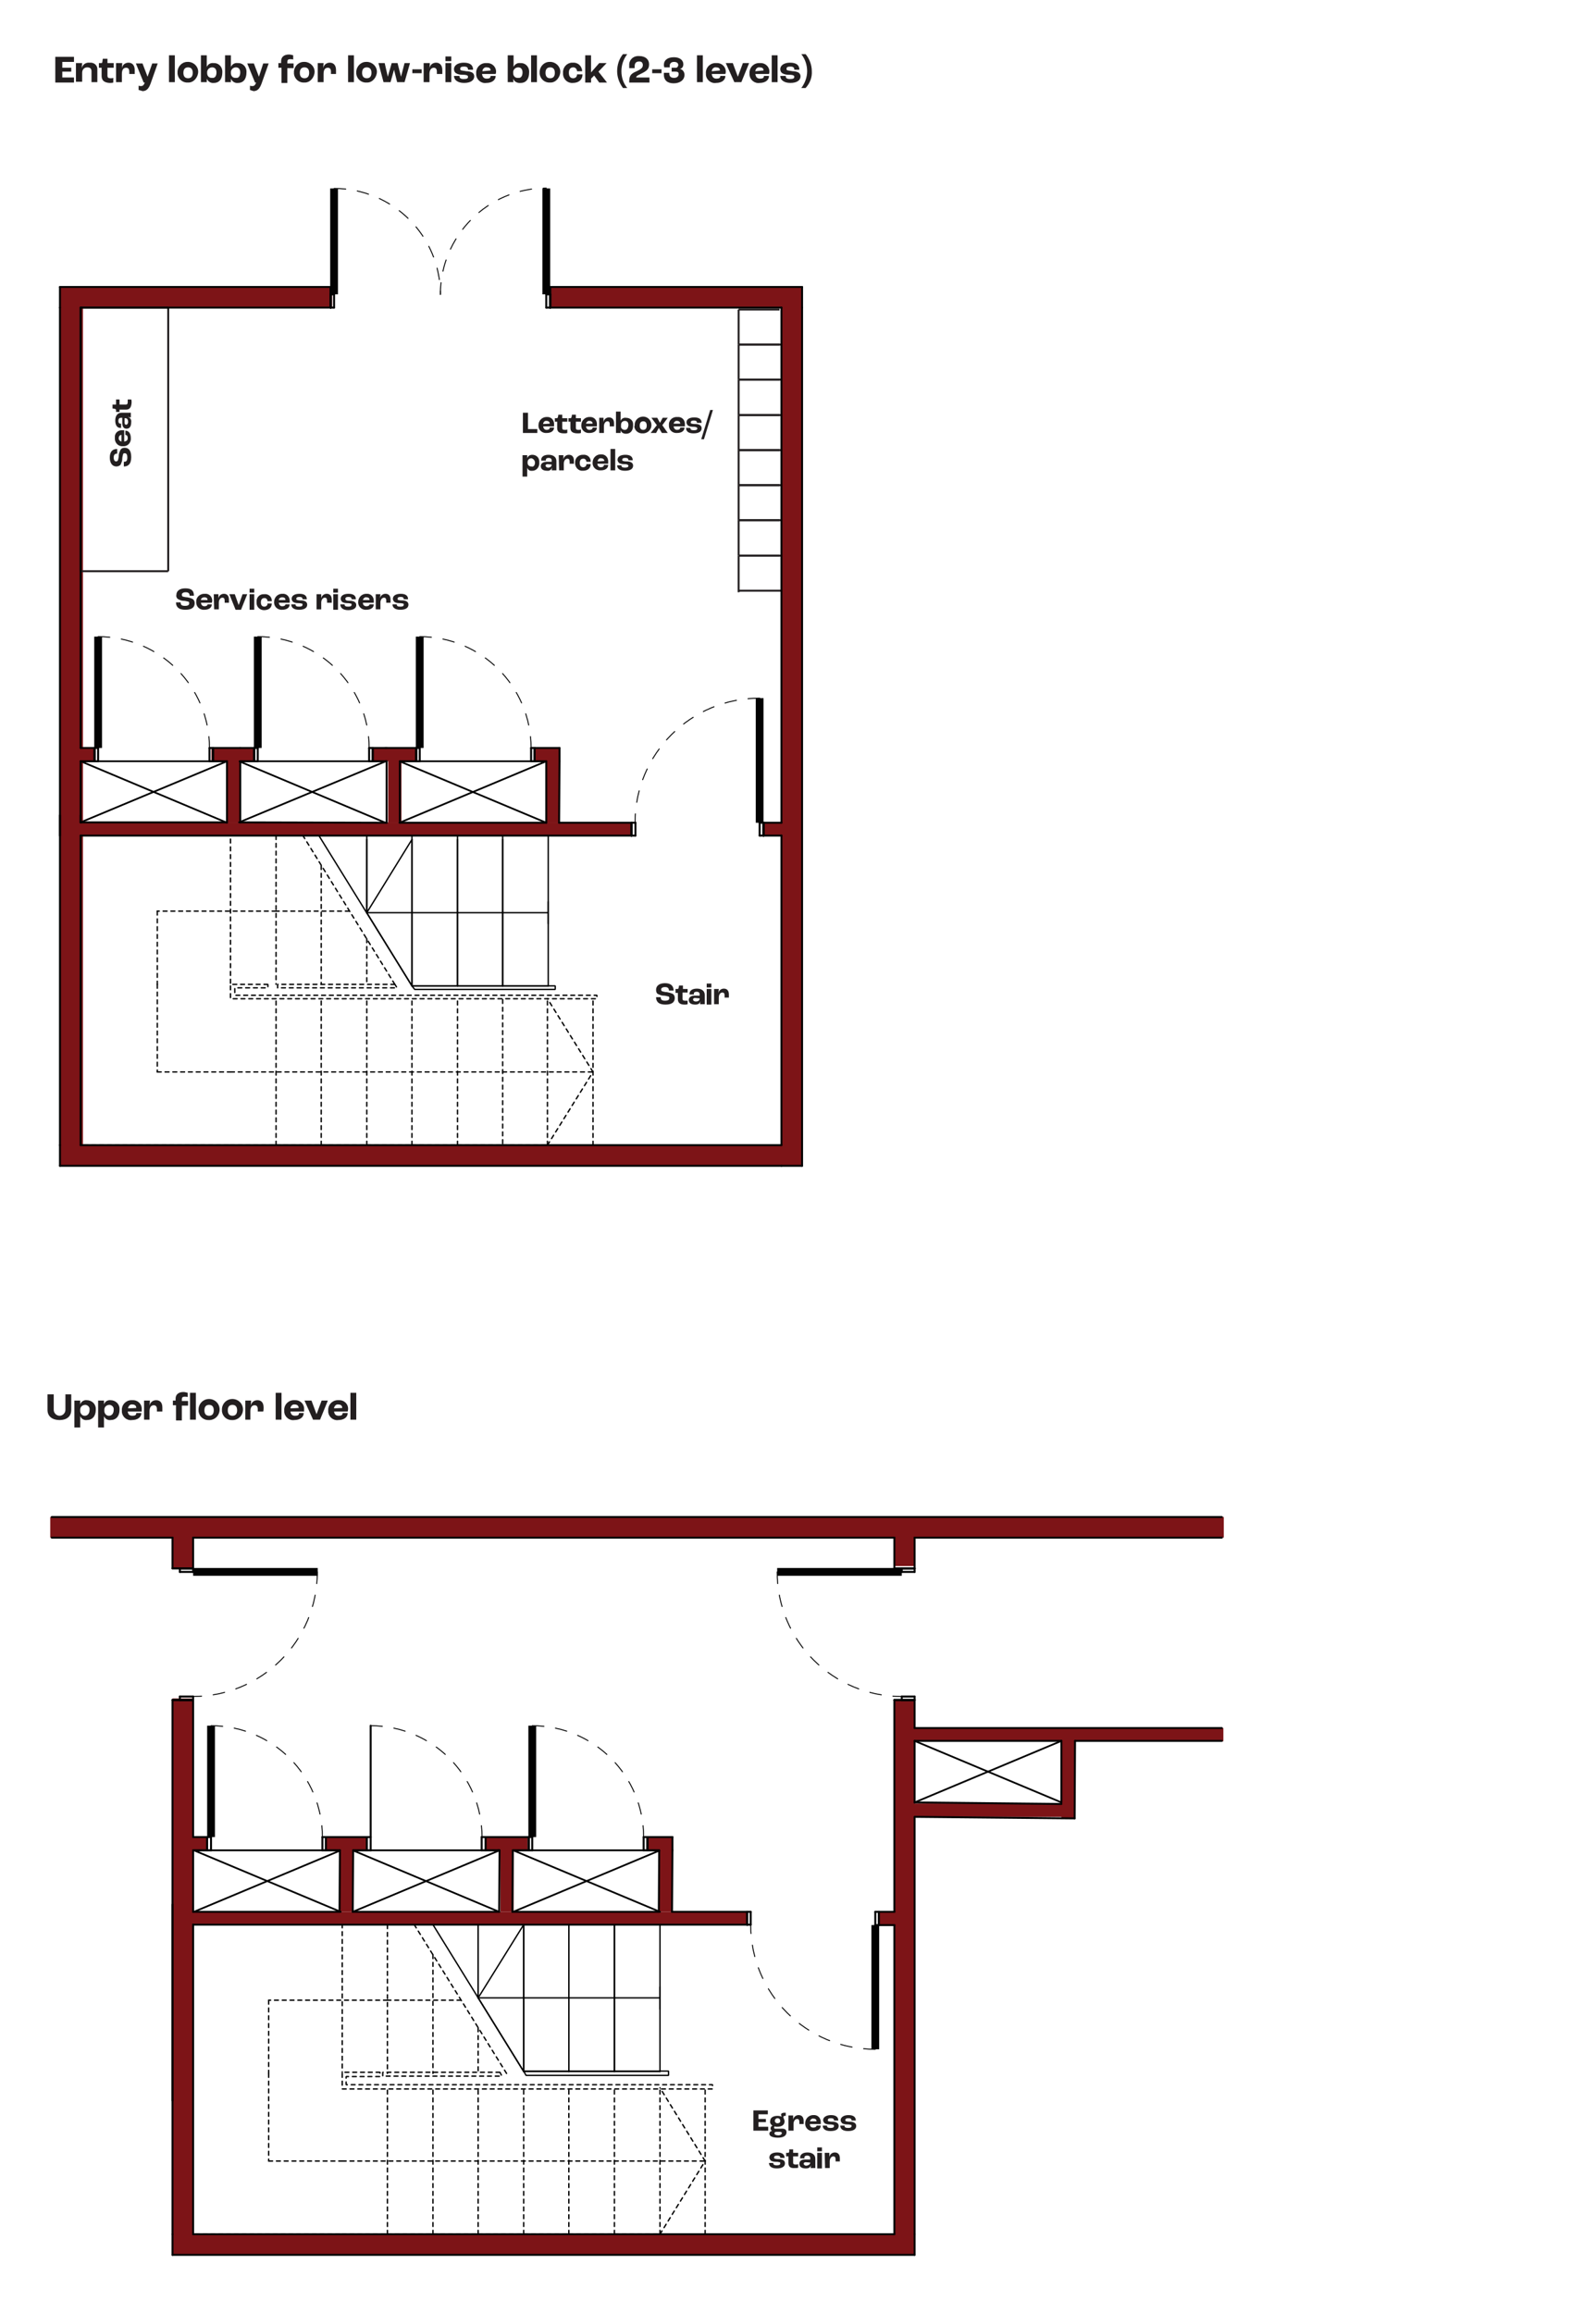 <?xml version="1.0" encoding="utf-8"?>
<!-- Generator: Adobe Illustrator 26.3.1, SVG Export Plug-In . SVG Version: 6.00 Build 0)  -->
<svg version="1.1" id="Layer_1" xmlns="http://www.w3.org/2000/svg" xmlns:xlink="http://www.w3.org/1999/xlink" x="0px" y="0px"
	 viewBox="0 0 409.9 594" style="enable-background:new 0 0 409.9 594;" xml:space="preserve">
<style type="text/css">
	.st0{fill:none;stroke:#000000;stroke-width:0.35;stroke-linecap:round;stroke-linejoin:bevel;}
	.st1{fill:none;stroke:#000000;stroke-width:0.35;stroke-linecap:round;stroke-linejoin:bevel;stroke-dasharray:0.37,0.37;}
	.st2{fill:none;stroke:#000000;stroke-width:0.35;stroke-linecap:round;stroke-linejoin:bevel;stroke-dasharray:1,1;}
	.st3{fill:#7D1417;}
	.st4{fill:none;stroke:#231F20;stroke-width:0.5;stroke-miterlimit:10;}
	.st5{fill:none;stroke:#020202;stroke-width:0.5;stroke-linecap:round;stroke-linejoin:round;}
	.st6{fill:none;stroke:#020202;stroke-width:0.25;stroke-linecap:round;stroke-linejoin:round;stroke-dasharray:3,3;}
	.st7{fill:none;stroke:#020202;stroke-width:0.51;stroke-linecap:round;stroke-linejoin:round;}
	.st8{fill:none;stroke:#020202;stroke-width:2;stroke-linejoin:round;}
	.st9{fill:none;stroke:#000000;stroke-width:0.45;stroke-linecap:round;stroke-linejoin:bevel;}
	.st10{fill:#231F20;}
</style>
<g id="LWPOLYLINE">
	<polygon class="st0" points="142.6,253.2 105.8,253.2 106.5,254.1 142.6,254.1 	"/>
</g>
<g id="LINE">
	<line class="st0" x1="129.1" y1="253.2" x2="140.8" y2="253.2"/>
</g>
<g id="LINE-2">
	<line class="st0" x1="140.8" y1="253.2" x2="140.8" y2="214.6"/>
</g>
<g id="LINE-3">
	<line class="st0" x1="129.1" y1="215.6" x2="129.1" y2="253.2"/>
</g>
<g id="LINE-4">
	<line class="st0" x1="117.5" y1="253.2" x2="129.1" y2="253.2"/>
</g>
<g id="LINE-5">
	<line class="st0" x1="129.1" y1="253.2" x2="129.1" y2="214.6"/>
</g>
<g id="LINE-6">
	<line class="st0" x1="117.5" y1="215.6" x2="117.5" y2="253.2"/>
</g>
<g id="LINE-7">
	<line class="st0" x1="105.8" y1="253.2" x2="117.5" y2="253.2"/>
</g>
<g id="LINE-8">
	<line class="st0" x1="117.5" y1="253.2" x2="117.5" y2="214.6"/>
</g>
<g id="LINE-9">
	<line class="st0" x1="105.8" y1="215.6" x2="105.8" y2="253.2"/>
</g>
<g id="LINE-10">
	<line class="st0" x1="105.8" y1="253.2" x2="105.8" y2="214.6"/>
</g>
<g id="LINE-11">
	<line class="st0" x1="94.2" y1="215.6" x2="94.2" y2="234.4"/>
</g>
<g id="LINE-12">
	<line class="st0" x1="94.2" y1="233.9" x2="94.2" y2="214.6"/>
</g>
<g id="LINE-13">
	<line class="st0" x1="105.8" y1="253.2" x2="81.9" y2="214.6"/>
</g>
<g id="LINE-14">
	<line class="st0" x1="140.8" y1="234.4" x2="129.1" y2="234.4"/>
</g>
<g id="LINE-15">
	<line class="st0" x1="129.1" y1="234.4" x2="94.2" y2="234.4"/>
</g>
<g id="LINE-16">
	<line class="st0" x1="140.8" y1="237.2" x2="140.8" y2="231.6"/>
</g>
<g id="LINE-17">
	<line class="st0" x1="94.2" y1="234.4" x2="105.8" y2="253.2"/>
</g>
<g id="LINE-18">
	<line class="st0" x1="105.8" y1="215.6" x2="94.2" y2="234.4"/>
</g>
<g id="LWPOLYLINE-2">
	<polygon class="st0" points="171.7,531.9 134.5,531.9 135.1,533 171.7,533 	"/>
</g>
<g id="LINE-19">
	<line class="st0" x1="157.8" y1="532" x2="169.5" y2="532"/>
</g>
<g id="LINE-20">
	<line class="st0" x1="169.5" y1="532" x2="169.5" y2="494.3"/>
</g>
<g id="LINE-21">
	<line class="st0" x1="169.5" y1="494.3" x2="157.8" y2="494.3"/>
</g>
<g id="LINE-22">
	<line class="st0" x1="157.8" y1="494.3" x2="157.8" y2="532"/>
</g>
<g id="LINE-23">
	<line class="st0" x1="146.1" y1="532" x2="157.8" y2="532"/>
</g>
<g id="LINE-24">
	<line class="st0" x1="157.8" y1="532" x2="157.8" y2="494.3"/>
</g>
<g id="LINE-25">
	<line class="st0" x1="157.8" y1="494.3" x2="146.1" y2="494.3"/>
</g>
<g id="LINE-26">
	<line class="st0" x1="146.1" y1="494.3" x2="146.1" y2="532"/>
</g>
<g id="LINE-27">
	<line class="st0" x1="134.5" y1="532" x2="146.1" y2="532"/>
</g>
<g id="LINE-28">
	<line class="st0" x1="146.1" y1="532" x2="146.1" y2="494.3"/>
</g>
<g id="LINE-29">
	<line class="st0" x1="146.1" y1="494.3" x2="134.5" y2="494.3"/>
</g>
<g id="LINE-30">
	<line class="st0" x1="134.5" y1="494.3" x2="134.5" y2="532"/>
</g>
<g id="LINE-31">
	<line class="st0" x1="134.5" y1="532" x2="134.5" y2="494.3"/>
</g>
<g id="LINE-32">
	<line class="st0" x1="134.5" y1="494.3" x2="122.8" y2="494.3"/>
</g>
<g id="LINE-33">
	<line class="st0" x1="122.8" y1="494.3" x2="122.8" y2="513.1"/>
</g>
<g id="LINE-34">
	<line class="st0" x1="122.8" y1="513.1" x2="122.8" y2="494.3"/>
</g>
<g id="LINE-35">
	<line class="st0" x1="122.8" y1="494.3" x2="111.2" y2="494.3"/>
</g>
<g id="LINE-36">
	<line class="st1" x1="106.7" y1="494.3" x2="99.5" y2="494.3"/>
</g>
<g id="LINE-37">
	<line class="st0" x1="134.5" y1="532" x2="111.2" y2="494.3"/>
</g>
<g id="LINE-38">
	<line class="st0" x1="169.5" y1="513.1" x2="157.8" y2="513.1"/>
</g>
<g id="LINE-39">
	<line class="st0" x1="157.8" y1="513.1" x2="122.8" y2="513.1"/>
</g>
<g id="LINE-40">
	<line class="st0" x1="169.5" y1="516" x2="169.5" y2="510.3"/>
</g>
<g id="LINE-41">
	<line class="st0" x1="122.8" y1="513.1" x2="134.5" y2="532"/>
</g>
<g id="LINE-42">
	<line class="st0" x1="134.5" y1="494.3" x2="122.8" y2="513.1"/>
</g>
<g id="LWPOLYLINE-3">
	<polygon class="st2" points="101.4,252.8 71.3,252.8 71.3,253.7 102,253.7 	"/>
</g>
<g id="LWPOLYLINE-4">
	<polygon class="st2" points="68.8,252.8 59.2,252.8 59.2,256.5 153.3,256.5 153.3,255.6 60.3,255.6 60.3,253.7 68.8,253.7 	"/>
</g>
<g id="LINE-43">
	<line class="st2" x1="94.2" y1="241.1" x2="94.2" y2="252.8"/>
</g>
<g id="LINE-44">
	<line class="st2" x1="82.5" y1="222.3" x2="82.5" y2="252.8"/>
</g>
<g id="LINE-45">
	<line class="st2" x1="70.9" y1="214.6" x2="70.9" y2="252.8"/>
</g>
<g id="LINE-46">
	<line class="st2" x1="21.6" y1="294.1" x2="59.2" y2="294.1"/>
</g>
<g id="LINE-47">
	<line class="st2" x1="59.2" y1="252.5" x2="59.2" y2="214.9"/>
</g>
<g id="LINE-48">
	<line class="st2" x1="59.2" y1="294.1" x2="70.9" y2="294.1"/>
</g>
<g id="LINE-49">
	<line class="st2" x1="70.9" y1="294.1" x2="70.9" y2="256.5"/>
</g>
<g id="LINE-50">
	<line class="st2" x1="70.9" y1="294.1" x2="82.5" y2="294.1"/>
</g>
<g id="LINE-51">
	<line class="st2" x1="82.5" y1="294.1" x2="82.5" y2="256.5"/>
</g>
<g id="LINE-52">
	<line class="st2" x1="82.5" y1="294.1" x2="94.2" y2="294.1"/>
</g>
<g id="LINE-53">
	<line class="st2" x1="94.2" y1="294.1" x2="94.2" y2="256.5"/>
</g>
<g id="LINE-54">
	<line class="st2" x1="94.2" y1="294.1" x2="105.8" y2="294.1"/>
</g>
<g id="LINE-55">
	<line class="st2" x1="105.8" y1="294.1" x2="105.8" y2="256.5"/>
</g>
<g id="LINE-56">
	<line class="st2" x1="105.8" y1="294.1" x2="117.5" y2="294.1"/>
</g>
<g id="LINE-57">
	<line class="st2" x1="117.5" y1="294.1" x2="117.5" y2="256.5"/>
</g>
<g id="LINE-58">
	<line class="st2" x1="117.5" y1="294.1" x2="129.1" y2="294.1"/>
</g>
<g id="LINE-59">
	<line class="st2" x1="140.6" y1="294.1" x2="140.6" y2="256.5"/>
</g>
<g id="LINE-60">
	<line class="st2" x1="129.1" y1="294.1" x2="140.8" y2="294.1"/>
</g>
<g id="LINE-61">
	<line class="st2" x1="152.3" y1="294.1" x2="152.3" y2="256.5"/>
</g>
<g id="LINE-62">
	<line class="st2" x1="101.4" y1="252.8" x2="77.8" y2="214.6"/>
</g>
<g id="LINE-63">
	<line class="st2" x1="89.7" y1="234" x2="70.9" y2="234"/>
</g>
<g id="LINE-64">
	<line class="st2" x1="70.9" y1="234" x2="40.4" y2="234"/>
</g>
<g id="LINE-65">
	<line class="st2" x1="40.4" y1="234" x2="40.4" y2="252.8"/>
</g>
<g id="LINE-66">
	<line class="st2" x1="40.4" y1="252.8" x2="40.4" y2="275.3"/>
</g>
<g id="LINE-67">
	<line class="st2" x1="40.4" y1="275.3" x2="59.2" y2="275.3"/>
</g>
<g id="LINE-68">
	<line class="st2" x1="59.2" y1="275.3" x2="129.1" y2="275.3"/>
</g>
<g id="LINE-69">
	<line class="st2" x1="129.1" y1="275.3" x2="152.3" y2="275.3"/>
</g>
<g id="LINE-70">
	<line class="st2" x1="152.3" y1="275.3" x2="140.6" y2="256.5"/>
</g>
<g id="LINE-71">
	<line class="st2" x1="140.6" y1="294.1" x2="152.3" y2="275.3"/>
</g>
<g id="LWPOLYLINE-5">
	<polygon class="st2" points="128.4,532.2 98.3,532.2 98.3,533.2 128.9,533.2 	"/>
</g>
<g id="LWPOLYLINE-6">
	<polygon class="st2" points="97.6,532.2 87.9,532.2 87.9,536.5 183,536.5 183,535.4 88.9,535.4 88.9,533.3 97.6,533.3 	"/>
</g>
<g id="LINE-72">
	<line class="st2" x1="122.8" y1="520.8" x2="122.8" y2="532.5"/>
</g>
<g id="LINE-73">
	<line class="st2" x1="111.2" y1="502" x2="111.2" y2="532.5"/>
</g>
<g id="LINE-74">
	<line class="st2" x1="99.5" y1="494.3" x2="99.5" y2="532.5"/>
</g>
<g id="LINE-75">
	<line class="st2" x1="50.2" y1="573.8" x2="87.9" y2="573.8"/>
</g>
<g id="LINE-76">
	<line class="st2" x1="99.5" y1="573.8" x2="99.5" y2="536.2"/>
</g>
<g id="LINE-77">
	<line class="st2" x1="87.9" y1="573.8" x2="99.5" y2="573.8"/>
</g>
<g id="LINE-78">
	<line class="st2" x1="111.2" y1="573.8" x2="111.2" y2="536.2"/>
</g>
<g id="LINE-79">
	<line class="st2" x1="99.5" y1="573.8" x2="111.2" y2="573.8"/>
</g>
<g id="LINE-80">
	<line class="st2" x1="122.8" y1="573.8" x2="122.8" y2="536.2"/>
</g>
<g id="LINE-81">
	<line class="st2" x1="111.2" y1="573.8" x2="122.8" y2="573.8"/>
</g>
<g id="LINE-82">
	<line class="st2" x1="134.5" y1="573.8" x2="134.5" y2="536.2"/>
</g>
<g id="LINE-83">
	<line class="st2" x1="122.8" y1="573.8" x2="134.5" y2="573.8"/>
</g>
<g id="LINE-84">
	<line class="st2" x1="146.1" y1="573.8" x2="146.1" y2="536.2"/>
</g>
<g id="LINE-85">
	<line class="st2" x1="134.5" y1="573.8" x2="146.1" y2="573.8"/>
</g>
<g id="LINE-86">
	<line class="st2" x1="157.8" y1="573.8" x2="157.8" y2="536.2"/>
</g>
<g id="LINE-87">
	<line class="st2" x1="146.1" y1="573.8" x2="157.8" y2="573.8"/>
</g>
<g id="LINE-88">
	<line class="st2" x1="169.5" y1="573.8" x2="169.5" y2="536.2"/>
</g>
<g id="LINE-89">
	<line class="st2" x1="157.8" y1="573.8" x2="169.5" y2="573.8"/>
</g>
<g id="LINE-90">
	<line class="st2" x1="181.1" y1="573.8" x2="181.1" y2="536.2"/>
</g>
<g id="LINE-91">
	<line class="st2" x1="130.1" y1="532.5" x2="106.4" y2="494.3"/>
</g>
<g id="LINE-92">
	<line class="st2" x1="118.4" y1="513.7" x2="99.5" y2="513.7"/>
</g>
<g id="LINE-93">
	<line class="st2" x1="99.5" y1="513.7" x2="69" y2="513.7"/>
</g>
<g id="LINE-94">
	<line class="st2" x1="69" y1="513.7" x2="69" y2="532.5"/>
</g>
<g id="LINE-95">
	<line class="st2" x1="69" y1="532.5" x2="69" y2="555"/>
</g>
<g id="LINE-96">
	<line class="st2" x1="69" y1="555" x2="87.9" y2="555"/>
</g>
<g id="LINE-97">
	<line class="st2" x1="87.9" y1="555" x2="157.8" y2="555"/>
</g>
<g id="LINE-98">
	<line class="st2" x1="157.8" y1="555" x2="181.1" y2="555"/>
</g>
<g id="LINE-99">
	<line class="st2" x1="181.1" y1="555" x2="169.5" y2="536.2"/>
</g>
<g id="LINE-100">
	<line class="st2" x1="169.5" y1="573.8" x2="181.1" y2="555"/>
</g>
<g id="LINE-101">
	<line class="st2" x1="87.9" y1="494.1" x2="87.9" y2="532.2"/>
</g>
<g id="LINE-102">
	<line class="st2" x1="129.1" y1="293.7" x2="129.1" y2="256.1"/>
</g>
<polygon class="st3" points="141,73.6 141,79 200.7,79 200.7,294.3 21.3,294.3 21.3,79 85.3,79 85.3,73.6 15.4,73.6 15.4,299.4 
	206,299.4 206,73.6 "/>
<rect x="20.7" y="211.2" class="st3" width="141.6" height="3.4"/>
<rect x="196.1" y="211.2" class="st3" width="6.9" height="3.4"/>
<rect x="140.3" y="192.1" class="st3" width="3.4" height="19.2"/>
<rect x="99.7" y="192.1" class="st3" width="3.4" height="19.2"/>
<rect x="58.4" y="192.1" class="st3" width="3.4" height="19.2"/>
<rect x="54.3" y="192.1" class="st3" width="11" height="3.4"/>
<rect x="95.8" y="192.1" class="st3" width="11" height="3.4"/>
<rect x="137.1" y="192.1" class="st3" width="4.2" height="3.4"/>
<rect x="20.4" y="192.1" class="st3" width="4.2" height="3.4"/>
<rect x="49.4" y="491" class="st3" width="142.5" height="3.4"/>
<rect x="169.1" y="471.8" class="st3" width="3.4" height="19.2"/>
<rect x="128.5" y="471.8" class="st3" width="3.4" height="19.2"/>
<rect x="87.1" y="471.8" class="st3" width="3.4" height="19.2"/>
<rect x="83.9" y="471.8" class="st3" width="10.3" height="3.4"/>
<rect x="124.5" y="471.8" class="st3" width="11" height="3.4"/>
<rect x="166.3" y="471.8" class="st3" width="4.2" height="3.4"/>
<rect x="225.6" y="491.2" class="st3" width="4.2" height="3.4"/>
<rect x="234.4" y="463.2" class="st3" width="41.3" height="3.4"/>
<rect x="272.6" y="445.4" class="st3" width="3.4" height="21.5"/>
<rect x="234.4" y="443.8" class="st3" width="79.8" height="3.4"/>
<rect x="49.1" y="471.8" class="st3" width="4.2" height="3.4"/>
<polygon class="st3" points="49.6,394.9 229.7,394.9 229.7,402.2 234.9,402.2 234.9,389.6 44.3,389.6 44.3,402.8 49.6,402.8 "/>
<polygon class="st3" points="229.7,436.6 229.7,573.8 49.6,573.8 49.6,436.2 44.3,436.2 44.3,579.1 234.9,579.1 234.9,436.6 "/>
<rect x="234.5" y="389.6" class="st3" width="79.8" height="5.3"/>
<rect x="12.9" y="389.6" class="st3" width="92.7" height="5.3"/>
<g id="Layer_3">
	<g id="LWPOLYLINE-7">
		<line class="st4" x1="43.2" y1="79" x2="20.7" y2="79"/>
	</g>
	<g id="LWPOLYLINE-8">
		<line class="st4" x1="20.7" y1="146.7" x2="43.2" y2="146.7"/>
	</g>
	<g id="LWPOLYLINE-9">
		<line class="st4" x1="20.7" y1="79" x2="20.7" y2="146.7"/>
	</g>
	<g id="LWPOLYLINE-10">
		<line class="st4" x1="43.2" y1="146.7" x2="43.2" y2="79"/>
	</g>
	<g id="LWPOLYLINE-11">
		<line class="st4" x1="200.2" y1="79.5" x2="189.7" y2="79.5"/>
	</g>
	<g id="LWPOLYLINE-12">
		<line class="st4" x1="189.7" y1="88.5" x2="200.2" y2="88.5"/>
	</g>
	<g id="LWPOLYLINE-13">
		<line class="st4" x1="189.7" y1="79.5" x2="189.7" y2="88.5"/>
	</g>
	<g id="LWPOLYLINE-14">
		<line class="st4" x1="200.7" y1="88.5" x2="189.7" y2="88.5"/>
	</g>
	<g id="LWPOLYLINE-15">
		<line class="st4" x1="189.7" y1="97.5" x2="200.2" y2="97.5"/>
	</g>
	<g id="LWPOLYLINE-16">
		<line class="st4" x1="189.7" y1="88.5" x2="189.7" y2="97.5"/>
	</g>
	<g id="LWPOLYLINE-17">
		<line class="st4" x1="200.7" y1="97.5" x2="189.7" y2="97.5"/>
	</g>
	<g id="LWPOLYLINE-18">
		<line class="st4" x1="189.7" y1="106.6" x2="200.2" y2="106.6"/>
	</g>
	<g id="LWPOLYLINE-19">
		<line class="st4" x1="189.7" y1="97.5" x2="189.7" y2="106.6"/>
	</g>
	<g id="LWPOLYLINE-20">
		<line class="st4" x1="200.7" y1="106.6" x2="189.7" y2="106.6"/>
	</g>
	<g id="LWPOLYLINE-21">
		<line class="st4" x1="189.7" y1="115.6" x2="200.2" y2="115.6"/>
	</g>
	<g id="LWPOLYLINE-22">
		<line class="st4" x1="189.7" y1="106.6" x2="189.7" y2="115.6"/>
	</g>
	<g id="LWPOLYLINE-23">
		<line class="st4" x1="200.7" y1="115.6" x2="189.7" y2="115.6"/>
	</g>
	<g id="LWPOLYLINE-24">
		<line class="st4" x1="189.7" y1="124.6" x2="200.2" y2="124.6"/>
	</g>
	<g id="LWPOLYLINE-25">
		<line class="st4" x1="189.7" y1="115.6" x2="189.7" y2="124.6"/>
	</g>
	<g id="LWPOLYLINE-26">
		<line class="st4" x1="200.7" y1="124.6" x2="189.7" y2="124.6"/>
	</g>
	<g id="LWPOLYLINE-27">
		<line class="st4" x1="189.7" y1="133.6" x2="200.2" y2="133.6"/>
	</g>
	<g id="LWPOLYLINE-28">
		<line class="st4" x1="189.7" y1="124.6" x2="189.7" y2="133.6"/>
	</g>
	<g id="LWPOLYLINE-29">
		<line class="st4" x1="200.7" y1="133.6" x2="189.7" y2="133.6"/>
	</g>
	<g id="LWPOLYLINE-30">
		<line class="st4" x1="189.7" y1="142.7" x2="200.2" y2="142.7"/>
	</g>
	<g id="LWPOLYLINE-31">
		<line class="st4" x1="189.7" y1="133.6" x2="189.7" y2="142.7"/>
	</g>
	<g id="LWPOLYLINE-32">
		<line class="st4" x1="200.7" y1="142.7" x2="189.7" y2="142.7"/>
	</g>
	<g id="LWPOLYLINE-33">
		<line class="st4" x1="189.7" y1="151.7" x2="200.7" y2="151.7"/>
	</g>
	<g id="LWPOLYLINE-34">
		<line class="st4" x1="189.7" y1="142.7" x2="189.7" y2="152.1"/>
	</g>
</g>
<g id="LINE-103">
	<line class="st5" x1="196.1" y1="214.6" x2="196.1" y2="211.3"/>
</g>
<g id="LINE-104">
	<line class="st5" x1="162.2" y1="214.6" x2="162.2" y2="211.3"/>
</g>
<g id="LWPOLYLINE-35">
	<line class="st5" x1="20.7" y1="214.6" x2="162.2" y2="214.6"/>
</g>
<g id="LWPOLYLINE-36">
	<line class="st5" x1="196.1" y1="214.6" x2="200.7" y2="214.6"/>
</g>
<g id="LWPOLYLINE-37">
	<line class="st5" x1="200.7" y1="211.3" x2="196.1" y2="211.3"/>
</g>
<g id="LWPOLYLINE-38">
	<line class="st5" x1="162.2" y1="211.3" x2="143.6" y2="211.3"/>
</g>
<g id="LWPOLYLINE-39">
	<line class="st5" x1="140.3" y1="211.3" x2="102.7" y2="211.3"/>
</g>
<g id="LWPOLYLINE-40">
	<line class="st5" x1="99.3" y1="211.3" x2="61.7" y2="211.2"/>
</g>
<g id="LWPOLYLINE-41">
	<line class="st5" x1="58.3" y1="211.2" x2="20.7" y2="211.2"/>
</g>
<g id="LINE-105">
	<line class="st5" x1="162.2" y1="214.6" x2="162.2" y2="211.3"/>
</g>
<g id="LINE-106">
	<line class="st5" x1="162.2" y1="214.6" x2="162.2" y2="211.3"/>
</g>
<g id="LINE-107">
	<line class="st5" x1="196.1" y1="214.6" x2="196.1" y2="211.3"/>
</g>
<g id="LINE-108">
	<line class="st5" x1="196.1" y1="214.6" x2="196.1" y2="211.3"/>
</g>
<g id="LWPOLYLINE-42">
	<line class="st5" x1="15.4" y1="209.4" x2="15.4" y2="294.1"/>
</g>
<g id="LWPOLYLINE-43">
	<line class="st5" x1="20.7" y1="294.1" x2="20.7" y2="214.6"/>
</g>
<g id="LWPOLYLINE-44">
	<line class="st5" x1="20.7" y1="211.2" x2="20.7" y2="209.4"/>
</g>
<g id="LWPOLYLINE-45">
	<line class="st5" x1="15.4" y1="299.4" x2="200.7" y2="299.4"/>
</g>
<g id="LWPOLYLINE-46">
	<line class="st5" x1="200.7" y1="294.1" x2="20.7" y2="294.1"/>
</g>
<g id="LWPOLYLINE-47">
	<line class="st5" x1="15.4" y1="294.1" x2="15.4" y2="299.4"/>
</g>
<g id="LWPOLYLINE-48">
	<line class="st5" x1="206" y1="299.4" x2="206" y2="79"/>
</g>
<g id="LWPOLYLINE-49">
	<line class="st5" x1="200.7" y1="79" x2="200.7" y2="211.3"/>
</g>
<g id="LWPOLYLINE-50">
	<line class="st5" x1="200.7" y1="214.6" x2="200.7" y2="294.1"/>
</g>
<g id="LWPOLYLINE-51">
	<line class="st5" x1="200.7" y1="299.4" x2="206" y2="299.4"/>
</g>
<g id="LWPOLYLINE-52">
	<line class="st5" x1="15.4" y1="73.7" x2="15.4" y2="79"/>
</g>
<g id="LINE-109">
	<line class="st5" x1="84.9" y1="75.6" x2="84.9" y2="73.7"/>
</g>
<g id="LINE-110">
	<line class="st5" x1="84.9" y1="79" x2="84.9" y2="75.6"/>
</g>
<g id="LINE-111">
	<line class="st5" x1="141.3" y1="75.6" x2="141.3" y2="73.7"/>
</g>
<g id="LINE-112">
	<line class="st5" x1="141.3" y1="79" x2="141.3" y2="75.6"/>
</g>
<g id="LWPOLYLINE-53">
	<line class="st5" x1="206" y1="73.7" x2="141.3" y2="73.7"/>
</g>
<g id="LWPOLYLINE-54">
	<line class="st5" x1="84.9" y1="73.7" x2="15.4" y2="73.7"/>
</g>
<g id="LWPOLYLINE-55">
	<line class="st5" x1="20.7" y1="79" x2="84.9" y2="79"/>
</g>
<g id="LWPOLYLINE-56">
	<line class="st5" x1="141.3" y1="79" x2="200.7" y2="79"/>
</g>
<g id="LWPOLYLINE-57">
	<line class="st5" x1="206" y1="73.7" x2="206" y2="79"/>
</g>
<g id="LINE-113">
	<line class="st5" x1="141.3" y1="79" x2="141.3" y2="75.6"/>
</g>
<g id="LINE-114">
	<line class="st5" x1="141.3" y1="79" x2="141.3" y2="75.6"/>
</g>
<g id="LINE-115">
	<line class="st5" x1="141.3" y1="75.6" x2="141.3" y2="73.7"/>
</g>
<g id="LINE-116">
	<line class="st5" x1="84.9" y1="79" x2="84.9" y2="75.6"/>
</g>
<g id="LINE-117">
	<line class="st5" x1="84.9" y1="79" x2="84.9" y2="75.6"/>
</g>
<g id="LINE-118">
	<line class="st5" x1="84.9" y1="75.6" x2="84.9" y2="73.7"/>
</g>
<g id="LWPOLYLINE-58">
	<line class="st5" x1="15.4" y1="79" x2="15.4" y2="214.6"/>
</g>
<g id="LWPOLYLINE-59">
	<line class="st5" x1="20.7" y1="211.2" x2="20.7" y2="195.5"/>
</g>
<g id="LWPOLYLINE-60">
	<line class="st5" x1="20.7" y1="192.1" x2="20.7" y2="79"/>
</g>
<g id="LINE-119">
	<line class="st5" x1="24.3" y1="192.1" x2="24.3" y2="195.5"/>
</g>
<g id="LINE-120">
	<line class="st5" x1="54.7" y1="192.1" x2="54.7" y2="195.5"/>
</g>
<g id="LWPOLYLINE-61">
	<line class="st5" x1="20.7" y1="195.5" x2="24.3" y2="195.5"/>
</g>
<g id="LWPOLYLINE-62">
	<line class="st5" x1="54.7" y1="195.5" x2="58.3" y2="195.5"/>
</g>
<g id="LWPOLYLINE-63">
	<line class="st5" x1="61.7" y1="192.1" x2="54.7" y2="192.1"/>
</g>
<g id="LWPOLYLINE-64">
	<line class="st5" x1="24.3" y1="192.1" x2="20.7" y2="192.1"/>
</g>
<g id="LINE-121">
	<line class="st5" x1="54.7" y1="192.1" x2="54.7" y2="195.5"/>
</g>
<g id="LINE-122">
	<line class="st5" x1="54.7" y1="192.1" x2="54.7" y2="195.5"/>
</g>
<g id="LINE-123">
	<line class="st5" x1="24.3" y1="192.1" x2="24.3" y2="195.5"/>
</g>
<g id="LINE-124">
	<line class="st5" x1="24.3" y1="192.1" x2="24.3" y2="195.5"/>
</g>
<g id="LWPOLYLINE-65">
	<line class="st5" x1="58.3" y1="195.5" x2="58.3" y2="211.2"/>
</g>
<g id="LWPOLYLINE-66">
	<line class="st5" x1="61.7" y1="211.2" x2="61.7" y2="195.5"/>
</g>
<g id="LINE-125">
	<line class="st5" x1="65.3" y1="195.5" x2="65.3" y2="192.1"/>
</g>
<g id="LINE-126">
	<line class="st5" x1="95.7" y1="195.5" x2="95.7" y2="192.1"/>
</g>
<g id="LWPOLYLINE-67">
	<line class="st5" x1="61.7" y1="195.5" x2="65.3" y2="195.5"/>
</g>
<g id="LWPOLYLINE-68">
	<line class="st5" x1="95.7" y1="195.5" x2="99.3" y2="195.5"/>
</g>
<g id="LWPOLYLINE-69">
	<line class="st5" x1="99.3" y1="192.1" x2="95.7" y2="192.1"/>
</g>
<g id="LWPOLYLINE-70">
	<line class="st5" x1="65.3" y1="192.1" x2="61.7" y2="192.1"/>
</g>
<g id="LINE-127">
	<line class="st5" x1="95.7" y1="195.5" x2="95.7" y2="192.1"/>
</g>
<g id="LINE-128">
	<line class="st5" x1="95.7" y1="195.5" x2="95.7" y2="192.1"/>
</g>
<g id="LINE-129">
	<line class="st5" x1="65.3" y1="195.5" x2="65.3" y2="192.1"/>
</g>
<g id="LINE-130">
	<line class="st5" x1="65.3" y1="195.5" x2="65.3" y2="192.1"/>
</g>
<g id="LWPOLYLINE-71">
	<line class="st5" x1="99.3" y1="195.5" x2="99.3" y2="211.3"/>
</g>
<g id="LWPOLYLINE-72">
	<line class="st5" x1="102.7" y1="211.3" x2="102.7" y2="195.5"/>
</g>
<g id="LWPOLYLINE-73">
	<line class="st5" x1="143.7" y1="192.1" x2="143.7" y2="195.5"/>
</g>
<g id="LINE-131">
	<line class="st5" x1="106.9" y1="195.5" x2="106.9" y2="192.1"/>
</g>
<g id="LINE-132">
	<line class="st5" x1="137.3" y1="195.5" x2="137.3" y2="192.1"/>
</g>
<g id="LWPOLYLINE-74">
	<line class="st5" x1="99" y1="195.5" x2="99.3" y2="195.5"/>
</g>
<g id="LWPOLYLINE-75">
	<line class="st5" x1="102.7" y1="195.5" x2="106.9" y2="195.5"/>
</g>
<g id="LWPOLYLINE-76">
	<line class="st5" x1="137.3" y1="195.5" x2="140.3" y2="195.5"/>
</g>
<g id="LWPOLYLINE-77">
	<line class="st5" x1="143.7" y1="192.1" x2="137.3" y2="192.1"/>
</g>
<g id="LWPOLYLINE-78">
	<line class="st5" x1="106.9" y1="192.1" x2="99" y2="192.1"/>
</g>
<g id="LINE-133">
	<line class="st5" x1="137.3" y1="195.5" x2="137.3" y2="192.1"/>
</g>
<g id="LINE-134">
	<line class="st5" x1="137.3" y1="195.5" x2="137.3" y2="192.1"/>
</g>
<g id="LINE-135">
	<line class="st5" x1="106.9" y1="195.5" x2="106.9" y2="192.1"/>
</g>
<g id="LINE-136">
	<line class="st5" x1="106.9" y1="195.5" x2="106.9" y2="192.1"/>
</g>
<g id="LWPOLYLINE-79">
	<line class="st5" x1="140.3" y1="195.5" x2="140.3" y2="211.3"/>
</g>
<g id="LWPOLYLINE-80">
	<line class="st5" x1="143.6" y1="211.3" x2="143.7" y2="195.5"/>
</g>
<line class="st5" x1="225.7" y1="494.4" x2="225.7" y2="491"/>
<line class="st5" x1="191.9" y1="494.3" x2="191.9" y2="491"/>
<line class="st5" x1="49.6" y1="494.3" x2="191.9" y2="494.3"/>
<line class="st5" x1="225.7" y1="494.4" x2="229.7" y2="494.4"/>
<line class="st5" x1="229.7" y1="491" x2="225.7" y2="491"/>
<line class="st5" x1="191.9" y1="491" x2="172.6" y2="491"/>
<line class="st5" x1="169.2" y1="491" x2="131.6" y2="491"/>
<line class="st5" x1="128.2" y1="491" x2="90.6" y2="491"/>
<line class="st5" x1="87.2" y1="491" x2="49.6" y2="491"/>
<line class="st5" x1="191.9" y1="494.3" x2="191.9" y2="491"/>
<line class="st5" x1="191.9" y1="494.3" x2="191.9" y2="491"/>
<line class="st5" x1="225.7" y1="494.4" x2="225.7" y2="491"/>
<line class="st5" x1="225.7" y1="494.4" x2="225.7" y2="491"/>
<line class="st5" x1="44.3" y1="489.1" x2="44.3" y2="573.8"/>
<line class="st5" x1="49.6" y1="573.8" x2="49.6" y2="494.3"/>
<line class="st5" x1="49.6" y1="491" x2="49.6" y2="489.1"/>
<line class="st5" x1="234.9" y1="579.1" x2="234.9" y2="573.8"/>
<line class="st5" x1="44.3" y1="579.1" x2="234.9" y2="579.1"/>
<line class="st5" x1="229.7" y1="573.8" x2="49.6" y2="573.8"/>
<line class="st5" x1="44.3" y1="579.1" x2="44.3" y2="573.8"/>
<line class="st5" x1="231.6" y1="402.8" x2="229.7" y2="402.8"/>
<line class="st5" x1="234.9" y1="402.8" x2="231.6" y2="402.8"/>
<line class="st5" x1="231.6" y1="436.6" x2="229.7" y2="436.6"/>
<line class="st5" x1="234.9" y1="436.6" x2="231.6" y2="436.6"/>
<line class="st5" x1="234.9" y1="573.8" x2="234.9" y2="466.8"/>
<line class="st5" x1="234.9" y1="462.9" x2="234.9" y2="447.1"/>
<line class="st5" x1="234.9" y1="443.8" x2="234.9" y2="436.6"/>
<line class="st5" x1="234.9" y1="402.8" x2="234.9" y2="394.9"/>
<line class="st5" x1="229.7" y1="394.9" x2="229.7" y2="402.8"/>
<line class="st5" x1="229.7" y1="436.6" x2="229.7" y2="491"/>
<line class="st5" x1="229.7" y1="494.4" x2="229.7" y2="573.8"/>
<line class="st5" x1="234.9" y1="436.6" x2="231.6" y2="436.6"/>
<line class="st5" x1="234.9" y1="436.6" x2="231.6" y2="436.6"/>
<line class="st5" x1="231.6" y1="436.6" x2="229.7" y2="436.6"/>
<line class="st5" x1="234.9" y1="402.8" x2="231.6" y2="402.8"/>
<line class="st5" x1="234.9" y1="402.8" x2="231.6" y2="402.8"/>
<line class="st5" x1="231.6" y1="402.8" x2="229.7" y2="402.8"/>
<line class="st5" x1="313.8" y1="389.6" x2="13.3" y2="389.6"/>
<line class="st5" x1="13.3" y1="394.9" x2="44.3" y2="394.9"/>
<line class="st5" x1="49.6" y1="394.9" x2="229.7" y2="394.9"/>
<line class="st5" x1="234.9" y1="394.9" x2="313.8" y2="394.9"/>
<line class="st5" x1="46.2" y1="402.8" x2="44.3" y2="402.8"/>
<line class="st5" x1="49.6" y1="402.8" x2="46.2" y2="402.8"/>
<line class="st5" x1="46.2" y1="436.6" x2="44.3" y2="436.6"/>
<line class="st5" x1="49.6" y1="436.6" x2="46.2" y2="436.6"/>
<line class="st5" x1="44.3" y1="394.9" x2="44.3" y2="402.8"/>
<line class="st5" x1="44.3" y1="436.6" x2="44.3" y2="539.5"/>
<line class="st5" x1="49.6" y1="539.5" x2="49.6" y2="494.3"/>
<line class="st5" x1="49.6" y1="491" x2="49.6" y2="475.2"/>
<line class="st5" x1="49.6" y1="471.8" x2="49.6" y2="436.6"/>
<line class="st5" x1="49.6" y1="402.8" x2="49.6" y2="394.9"/>
<line class="st5" x1="49.6" y1="436.6" x2="46.2" y2="436.6"/>
<line class="st5" x1="49.6" y1="436.6" x2="46.2" y2="436.6"/>
<line class="st5" x1="46.2" y1="436.6" x2="44.3" y2="436.6"/>
<line class="st5" x1="49.6" y1="402.8" x2="46.2" y2="402.8"/>
<line class="st5" x1="49.6" y1="402.8" x2="46.2" y2="402.8"/>
<line class="st5" x1="46.2" y1="402.8" x2="44.3" y2="402.8"/>
<line class="st5" x1="53.2" y1="471.8" x2="53.2" y2="475.2"/>
<line class="st5" x1="83.7" y1="471.8" x2="83.7" y2="475.2"/>
<line class="st5" x1="49.6" y1="475.2" x2="53.2" y2="475.2"/>
<line class="st5" x1="83.7" y1="475.2" x2="87.3" y2="475.2"/>
<line class="st5" x1="90.7" y1="471.8" x2="83.7" y2="471.8"/>
<line class="st5" x1="53.2" y1="471.8" x2="49.6" y2="471.8"/>
<line class="st5" x1="83.7" y1="471.8" x2="83.7" y2="475.2"/>
<line class="st5" x1="83.7" y1="471.8" x2="83.7" y2="475.2"/>
<line class="st5" x1="53.2" y1="471.8" x2="53.2" y2="475.2"/>
<line class="st5" x1="53.2" y1="471.8" x2="53.2" y2="475.2"/>
<line class="st5" x1="87.3" y1="475.2" x2="87.2" y2="491"/>
<line class="st5" x1="90.6" y1="491" x2="90.7" y2="475.2"/>
<line class="st5" x1="94.2" y1="475.2" x2="94.2" y2="471.8"/>
<line class="st5" x1="124.7" y1="475.2" x2="124.7" y2="471.8"/>
<line class="st5" x1="90.7" y1="475.2" x2="94.2" y2="475.2"/>
<line class="st5" x1="124.7" y1="475.2" x2="128.3" y2="475.2"/>
<line class="st5" x1="128.3" y1="471.8" x2="124.7" y2="471.8"/>
<line class="st5" x1="94.2" y1="471.8" x2="90.7" y2="471.8"/>
<line class="st5" x1="124.7" y1="475.2" x2="124.7" y2="471.8"/>
<line class="st5" x1="124.7" y1="475.2" x2="124.7" y2="471.8"/>
<line class="st5" x1="94.2" y1="475.2" x2="94.2" y2="471.8"/>
<line class="st5" x1="94.2" y1="475.2" x2="94.2" y2="471.8"/>
<line class="st5" x1="128.3" y1="475.2" x2="128.2" y2="491"/>
<line class="st5" x1="131.6" y1="491" x2="131.7" y2="475.2"/>
<line class="st5" x1="172.7" y1="471.8" x2="172.7" y2="475.2"/>
<line class="st5" x1="135.8" y1="475.2" x2="135.8" y2="471.8"/>
<line class="st5" x1="166.3" y1="475.2" x2="166.3" y2="471.8"/>
<line class="st5" x1="127.9" y1="475.2" x2="128.3" y2="475.2"/>
<line class="st5" x1="131.7" y1="475.2" x2="135.8" y2="475.2"/>
<line class="st5" x1="166.3" y1="475.2" x2="169.3" y2="475.2"/>
<line class="st5" x1="172.7" y1="471.8" x2="166.3" y2="471.8"/>
<line class="st5" x1="135.8" y1="471.8" x2="127.9" y2="471.8"/>
<line class="st5" x1="166.3" y1="475.2" x2="166.3" y2="471.8"/>
<line class="st5" x1="166.3" y1="475.2" x2="166.3" y2="471.8"/>
<line class="st5" x1="135.8" y1="475.2" x2="135.8" y2="471.8"/>
<line class="st5" x1="135.8" y1="475.2" x2="135.8" y2="471.8"/>
<line class="st5" x1="169.3" y1="475.2" x2="169.2" y2="491"/>
<line class="st5" x1="172.6" y1="491" x2="172.7" y2="475.2"/>
<line class="st5" x1="234.9" y1="447.1" x2="272.6" y2="447.1"/>
<line class="st5" x1="276.1" y1="447.1" x2="313.8" y2="447.1"/>
<line class="st5" x1="313.8" y1="443.8" x2="234.9" y2="443.8"/>
<line class="st5" x1="272.6" y1="463.3" x2="234.9" y2="462.9"/>
<line class="st5" x1="272.6" y1="447.1" x2="272.6" y2="462.9"/>
<g id="ARC">
	<path class="st6" d="M195.1,179.3c-17.7,0-32,14.3-32,32"/>
</g>
<g id="LINE-181">
	<line class="st7" x1="162.2" y1="214.6" x2="163.2" y2="214.6"/>
</g>
<g id="LINE-182">
	<line class="st7" x1="163.2" y1="214.6" x2="163.2" y2="211.3"/>
</g>
<g id="LINE-183">
	<line class="st7" x1="163.2" y1="211.3" x2="162.2" y2="211.3"/>
</g>
<g id="LINE-184">
	<line class="st7" x1="162.2" y1="211.3" x2="162.2" y2="214.6"/>
</g>
<g id="LINE-185">
	<line class="st7" x1="196.1" y1="211.3" x2="195.1" y2="211.3"/>
</g>
<g id="LINE-186">
	<line class="st7" x1="195.1" y1="211.3" x2="195.1" y2="214.6"/>
</g>
<g id="LINE-187">
	<line class="st7" x1="195.1" y1="214.6" x2="196.1" y2="214.6"/>
</g>
<g id="LINE-188">
	<line class="st7" x1="196.1" y1="214.6" x2="196.1" y2="211.3"/>
</g>
<g id="LINE-189">
	<line class="st8" x1="195.1" y1="211.3" x2="195.1" y2="179.3"/>
</g>
<g id="ARC-2">
	<path class="st6" d="M85.8,48.4c15.1,0,27.3,12.2,27.3,27.2c0,0,0,0,0,0"/>
</g>
<g id="ARC-3">
	<path class="st6" d="M113.1,75.6c0-15,12.2-27.3,27.2-27.3c0,0,0,0,0,0"/>
</g>
<g id="LINE-190">
	<line class="st7" x1="141.3" y1="79" x2="140.3" y2="79"/>
</g>
<g id="LINE-191">
	<line class="st7" x1="140.3" y1="79" x2="140.3" y2="75.6"/>
</g>
<g id="LINE-192">
	<line class="st7" x1="140.3" y1="75.6" x2="141.3" y2="75.6"/>
</g>
<g id="LINE-193">
	<line class="st7" x1="141.3" y1="75.6" x2="141.3" y2="79"/>
</g>
<g id="LINE-194">
	<line class="st7" x1="84.9" y1="75.6" x2="85.8" y2="75.6"/>
</g>
<g id="LINE-195">
	<line class="st7" x1="85.8" y1="75.6" x2="85.8" y2="79"/>
</g>
<g id="LINE-196">
	<line class="st7" x1="85.8" y1="79" x2="84.9" y2="79"/>
</g>
<g id="LINE-197">
	<line class="st7" x1="84.9" y1="79" x2="84.9" y2="75.6"/>
</g>
<g id="LINE-198">
	<line class="st8" x1="85.8" y1="75.6" x2="85.8" y2="48.4"/>
</g>
<g id="LINE-199">
	<line class="st8" x1="140.3" y1="75.6" x2="140.3" y2="48.4"/>
</g>
<g id="ARC-4">
	<path class="st6" d="M25.2,163.5c15.8,0,28.6,12.8,28.6,28.6"/>
</g>
<g id="LINE-200">
	<line class="st7" x1="54.7" y1="195.5" x2="53.8" y2="195.5"/>
</g>
<g id="LINE-201">
	<line class="st7" x1="53.8" y1="195.5" x2="53.8" y2="192.1"/>
</g>
<g id="LINE-202">
	<line class="st7" x1="53.8" y1="192.1" x2="54.7" y2="192.1"/>
</g>
<g id="LINE-203">
	<line class="st7" x1="54.7" y1="192.1" x2="54.7" y2="195.5"/>
</g>
<g id="LINE-204">
	<line class="st7" x1="24.3" y1="192.1" x2="25.2" y2="192.1"/>
</g>
<g id="LINE-205">
	<line class="st7" x1="25.2" y1="192.1" x2="25.2" y2="195.5"/>
</g>
<g id="LINE-206">
	<line class="st7" x1="25.2" y1="195.5" x2="24.3" y2="195.5"/>
</g>
<g id="LINE-207">
	<line class="st7" x1="24.3" y1="195.5" x2="24.3" y2="192.1"/>
</g>
<g id="LINE-208">
	<line class="st8" x1="25.2" y1="192.1" x2="25.2" y2="163.5"/>
</g>
<g id="ARC-5">
	<path class="st6" d="M66.2,163.5c15.8,0,28.6,12.8,28.6,28.6"/>
</g>
<g id="LINE-209">
	<line class="st7" x1="95.7" y1="195.5" x2="94.8" y2="195.5"/>
</g>
<g id="LINE-210">
	<line class="st7" x1="94.8" y1="195.5" x2="94.8" y2="192.1"/>
</g>
<g id="LINE-211">
	<line class="st7" x1="94.8" y1="192.1" x2="95.7" y2="192.1"/>
</g>
<g id="LINE-212">
	<line class="st7" x1="95.7" y1="192.1" x2="95.7" y2="195.5"/>
</g>
<g id="LINE-213">
	<line class="st7" x1="65.3" y1="192.1" x2="66.2" y2="192.1"/>
</g>
<g id="LINE-214">
	<line class="st7" x1="66.2" y1="192.1" x2="66.2" y2="195.5"/>
</g>
<g id="LINE-215">
	<line class="st7" x1="66.2" y1="195.5" x2="65.3" y2="195.5"/>
</g>
<g id="LINE-216">
	<line class="st7" x1="65.3" y1="195.5" x2="65.3" y2="192.1"/>
</g>
<g id="LINE-217">
	<line class="st8" x1="66.2" y1="192.1" x2="66.2" y2="163.5"/>
</g>
<g id="ARC-6">
	<path class="st6" d="M107.8,163.5c15.8,0,28.6,12.8,28.6,28.6"/>
</g>
<g id="LINE-218">
	<line class="st7" x1="137.3" y1="195.5" x2="136.4" y2="195.5"/>
</g>
<g id="LINE-219">
	<line class="st7" x1="136.4" y1="195.5" x2="136.4" y2="192.1"/>
</g>
<g id="LINE-220">
	<line class="st7" x1="136.4" y1="192.1" x2="137.3" y2="192.1"/>
</g>
<g id="LINE-221">
	<line class="st7" x1="137.3" y1="192.1" x2="137.3" y2="195.5"/>
</g>
<g id="LINE-222">
	<line class="st7" x1="106.9" y1="192.1" x2="107.8" y2="192.1"/>
</g>
<g id="LINE-223">
	<line class="st7" x1="107.8" y1="192.1" x2="107.8" y2="195.5"/>
</g>
<g id="LINE-224">
	<line class="st7" x1="107.8" y1="195.5" x2="106.9" y2="195.5"/>
</g>
<g id="LINE-225">
	<line class="st7" x1="106.9" y1="195.5" x2="106.9" y2="192.1"/>
</g>
<g id="LINE-226">
	<line class="st8" x1="107.8" y1="192.1" x2="107.8" y2="163.5"/>
</g>
<path class="st6" d="M224.8,526.3c-17.7,0-32-14.3-32-32"/>
<line class="st7" x1="191.9" y1="491" x2="192.8" y2="491"/>
<line class="st7" x1="192.8" y1="491" x2="192.8" y2="494.3"/>
<line class="st7" x1="192.8" y1="494.3" x2="191.9" y2="494.3"/>
<line class="st7" x1="191.9" y1="494.3" x2="191.9" y2="491"/>
<line class="st7" x1="225.7" y1="494.4" x2="224.8" y2="494.4"/>
<line class="st7" x1="224.8" y1="494.4" x2="224.8" y2="491"/>
<line class="st7" x1="224.8" y1="491" x2="225.7" y2="491"/>
<line class="st7" x1="225.7" y1="491" x2="225.7" y2="494.4"/>
<line class="st8" x1="224.8" y1="494.4" x2="224.8" y2="526.3"/>
<path class="st6" d="M81.5,403.7c0,17.7-14.3,32-32,32"/>
<line class="st7" x1="231.6" y1="436.6" x2="231.6" y2="435.7"/>
<line class="st7" x1="231.6" y1="435.7" x2="234.9" y2="435.7"/>
<line class="st7" x1="234.9" y1="435.7" x2="234.9" y2="436.6"/>
<line class="st7" x1="234.9" y1="436.6" x2="231.6" y2="436.6"/>
<line class="st7" x1="234.9" y1="402.8" x2="234.9" y2="403.7"/>
<line class="st7" x1="234.9" y1="403.7" x2="231.6" y2="403.7"/>
<line class="st7" x1="231.6" y1="403.7" x2="231.6" y2="402.8"/>
<line class="st7" x1="231.6" y1="402.8" x2="234.9" y2="402.8"/>
<line class="st8" x1="49.6" y1="403.7" x2="81.6" y2="403.7"/>
<path class="st6" d="M199.6,403.7c0,17.7,14.3,32,32,32"/>
<line class="st7" x1="49.6" y1="436.6" x2="49.6" y2="435.7"/>
<line class="st7" x1="49.6" y1="435.7" x2="46.2" y2="435.7"/>
<line class="st7" x1="46.2" y1="435.7" x2="46.2" y2="436.6"/>
<line class="st7" x1="46.2" y1="436.6" x2="49.6" y2="436.6"/>
<line class="st7" x1="46.2" y1="402.8" x2="46.2" y2="403.7"/>
<line class="st7" x1="46.2" y1="403.7" x2="49.6" y2="403.7"/>
<line class="st7" x1="49.6" y1="403.7" x2="49.6" y2="402.8"/>
<line class="st7" x1="49.6" y1="402.8" x2="46.2" y2="402.8"/>
<line class="st8" x1="231.6" y1="403.7" x2="199.6" y2="403.7"/>
<path class="st6" d="M54.2,443.2c15.8,0,28.6,12.8,28.6,28.6l0,0"/>
<line class="st7" x1="83.7" y1="475.2" x2="82.8" y2="475.2"/>
<line class="st7" x1="82.8" y1="475.2" x2="82.8" y2="471.8"/>
<line class="st7" x1="82.8" y1="471.8" x2="83.7" y2="471.8"/>
<line class="st7" x1="83.7" y1="471.8" x2="83.7" y2="475.2"/>
<line class="st7" x1="53.2" y1="471.8" x2="54.2" y2="471.8"/>
<line class="st7" x1="54.2" y1="471.8" x2="54.2" y2="475.2"/>
<line class="st7" x1="54.2" y1="475.2" x2="53.2" y2="475.2"/>
<line class="st7" x1="53.2" y1="475.2" x2="53.2" y2="471.8"/>
<line class="st8" x1="54.2" y1="471.8" x2="54.2" y2="443.2"/>
<path class="st6" d="M95.2,443.2c15.8,0,28.6,12.8,28.6,28.6"/>
<line class="st7" x1="124.7" y1="475.2" x2="123.7" y2="475.2"/>
<line class="st7" x1="123.7" y1="475.2" x2="123.7" y2="471.8"/>
<line class="st7" x1="123.7" y1="471.8" x2="124.7" y2="471.8"/>
<line class="st7" x1="124.7" y1="471.8" x2="124.7" y2="475.2"/>
<line class="st7" x1="94.2" y1="471.8" x2="95.2" y2="471.8"/>
<line class="st7" x1="95.2" y1="471.8" x2="95.2" y2="475.2"/>
<line class="st7" x1="95.2" y1="475.2" x2="94.2" y2="475.2"/>
<line class="st7" x1="94.2" y1="475.2" x2="94.2" y2="471.8"/>
<line class="st7" x1="95.2" y1="471.8" x2="95.2" y2="443.2"/>
<path class="st6" d="M136.7,443.2c15.8,0,28.6,12.8,28.6,28.6c0,0,0,0,0,0"/>
<line class="st7" x1="166.3" y1="475.2" x2="165.3" y2="475.2"/>
<line class="st7" x1="165.3" y1="475.2" x2="165.3" y2="471.8"/>
<line class="st7" x1="165.3" y1="471.8" x2="166.3" y2="471.8"/>
<line class="st7" x1="166.3" y1="471.8" x2="166.3" y2="475.2"/>
<line class="st7" x1="135.8" y1="471.8" x2="136.7" y2="471.8"/>
<line class="st7" x1="136.7" y1="471.8" x2="136.7" y2="475.2"/>
<line class="st7" x1="136.7" y1="475.2" x2="135.8" y2="475.2"/>
<line class="st7" x1="135.8" y1="475.2" x2="135.8" y2="471.8"/>
<line class="st8" x1="136.7" y1="471.8" x2="136.7" y2="443.2"/>
<line class="st5" x1="276" y1="467" x2="276.1" y2="447.1"/>
<line class="st5" x1="276" y1="467" x2="234.9" y2="466.6"/>
<polyline class="st9" points="20.7,211.2 58.3,195.5 20.7,195.5 58.3,211.3 "/>
<polyline class="st9" points="61.4,211.2 99.1,195.5 61.4,195.5 99,211.3 "/>
<polyline class="st9" points="102.6,211.3 140.3,195.5 102.6,195.5 140.3,211.3 "/>
<polyline class="st9" points="49.8,491 87.5,475.2 49.8,475.2 87.5,491 "/>
<polyline class="st9" points="90.6,491 128.3,475.2 90.6,475.2 128.2,491 "/>
<polyline class="st9" points="131.8,491 169.5,475.2 131.8,475.2 169.5,491 "/>
<line class="st9" x1="234.9" y1="447.1" x2="272.6" y2="462.9"/>
<line class="st9" x1="234.9" y1="462.9" x2="272.6" y2="447.1"/>
<path class="st10" d="M45.2,154.7h1.2c0,0.6,0.2,0.9,1.1,0.9s1.1-0.3,1.1-0.7c0-0.2-0.1-0.4-0.3-0.4c-0.4-0.1-0.8-0.2-1.2-0.2
	c-0.5,0-0.9-0.2-1.3-0.4c-0.4-0.2-0.6-0.7-0.5-1.1c0-1,0.8-1.7,2.3-1.7c1.7,0,2.2,0.7,2.2,1.9h-1.1c0-0.6-0.3-0.9-1-0.9
	s-1,0.3-1,0.6s0.1,0.4,0.2,0.5c0.4,0.1,0.8,0.2,1.2,0.2c0.5,0.1,0.9,0.2,1.3,0.4c0.4,0.2,0.6,0.6,0.6,1.1c0,0.9-0.5,1.7-2.4,1.7
	S45.2,155.7,45.2,154.7z"/>
<path class="st10" d="M54.4,154.8h-2.8c0.1,0.6,0.4,0.9,0.9,0.9s0.8-0.2,0.8-0.5h1.1c0,0.9-0.8,1.4-1.9,1.4c-1,0.1-2-0.6-2.1-1.7
	c0-0.1,0-0.2,0-0.3c-0.1-1.1,0.8-2,1.9-2.1c0.1,0,0.2,0,0.3,0c1-0.1,1.8,0.6,1.9,1.6c0,0.1,0,0.2,0,0.3L54.4,154.8z M53.3,154.1
	c0-0.5-0.3-0.7-0.8-0.7c-0.5,0-0.9,0.3-0.9,0.7c0,0,0,0,0,0L53.3,154.1L53.3,154.1z"/>
<path class="st10" d="M54.9,152.6h1.2v1.1l0,0c0.1-0.7,0.7-1.2,1.4-1.2c0.8,0,1.3,0.5,1.3,1.5c0,0.2,0,0.6,0,0.8h-1.1
	c0-0.2,0-0.4,0-0.5c0-0.6-0.2-0.8-0.6-0.8s-0.9,0.4-0.9,1.3v1.7H55L54.9,152.6z"/>
<path class="st10" d="M58.9,152.6h1.4l1,2.8l0,0l1-2.8h1.2l-1.6,4h-1.4L58.9,152.6z"/>
<path class="st10" d="M64.1,151.2h1.2v1h-1.2V151.2z M64.1,152.6h1.2v4h-1.2V152.6z"/>
<path class="st10" d="M65.9,154.6c-0.1-1.1,0.7-2,1.8-2c0.1,0,0.1,0,0.2,0c0.9-0.1,1.8,0.5,1.9,1.5c0,0.1,0,0.2,0,0.3h-1.1
	c0-0.4-0.3-0.8-0.7-0.8c0,0-0.1,0-0.1,0c-0.6,0-0.9,0.4-0.9,1.1s0.3,1.1,0.9,1.1c0.4,0,0.8-0.3,0.8-0.7c0,0,0-0.1,0-0.1h1.1
	c0,1.1-0.8,1.7-2,1.7c-1,0-1.9-0.8-1.9-1.8C65.9,154.7,65.9,154.7,65.9,154.6z"/>
<path class="st10" d="M74.4,154.8h-2.8c0.1,0.6,0.4,0.9,0.9,0.9s0.8-0.2,0.8-0.5h1.1c0,0.9-0.8,1.4-1.9,1.4c-1,0.1-2-0.6-2.1-1.7
	c0-0.1,0-0.2,0-0.3c0-1.1,0.8-2,1.9-2.1c0.1,0,0.2,0,0.2,0c1-0.1,1.8,0.6,1.9,1.6c0,0.1,0,0.2,0,0.3L74.4,154.8z M73.3,154.1
	c0-0.5-0.3-0.7-0.8-0.7c-0.5,0-0.9,0.3-0.9,0.7c0,0,0,0,0,0L73.3,154.1L73.3,154.1z"/>
<path class="st10" d="M74.8,155.2h1.1c0,0.4,0.2,0.6,0.9,0.6s0.9-0.2,0.9-0.5s-0.1-0.3-0.3-0.3c-0.3-0.1-0.6-0.1-0.9-0.1
	c-0.4,0-0.9-0.1-1.2-0.3c-0.2-0.2-0.4-0.5-0.4-0.8c0-0.9,0.9-1.3,2-1.3c1.3,0,1.9,0.5,1.9,1.4h-1.1c0-0.4-0.2-0.6-0.8-0.6
	s-0.8,0.2-0.8,0.5c0,0.2,0.1,0.3,0.3,0.3c0,0,0,0,0,0c0.3,0.1,0.7,0.1,1,0.1c0.4,0,0.8,0.1,1.1,0.3c0.3,0.2,0.4,0.5,0.4,0.8
	c0,0.8-0.7,1.3-2.1,1.3S74.8,156,74.8,155.2z"/>
<path class="st10" d="M81.3,152.6h1.2v1.1l0,0c0.1-0.7,0.7-1.2,1.4-1.2c0.8,0,1.3,0.5,1.3,1.5c0,0.2,0,0.6,0,0.8H84
	c0-0.2,0-0.4,0-0.5c0-0.6-0.2-0.8-0.6-0.8s-0.9,0.4-0.9,1.3v1.7h-1.2L81.3,152.6z"/>
<path class="st10" d="M85.6,151.2h1.2v1h-1.2V151.2z M85.6,152.6h1.2v4h-1.2V152.6z"/>
<path class="st10" d="M87.4,155.2h1.1c0,0.4,0.2,0.6,0.9,0.6s0.9-0.2,0.9-0.5s-0.1-0.3-0.3-0.3c-0.3-0.1-0.6-0.1-0.9-0.1
	c-0.4,0-0.9-0.1-1.2-0.3c-0.2-0.2-0.4-0.5-0.4-0.8c0-0.9,0.9-1.3,2-1.3c1.3,0,1.9,0.5,1.9,1.4h-1.1c0-0.4-0.2-0.6-0.8-0.6
	s-0.8,0.2-0.8,0.5c0,0.2,0.1,0.3,0.3,0.4c0.3,0.1,0.7,0.1,1,0.1c0.4,0,0.8,0.1,1.1,0.3c0.3,0.2,0.4,0.5,0.4,0.8
	c0,0.8-0.7,1.3-2.1,1.3S87.4,156,87.4,155.2z"/>
<path class="st10" d="M96,154.8h-2.8c0,0.6,0.4,0.9,0.9,0.9s0.8-0.2,0.8-0.5H96c0,0.9-0.8,1.4-1.9,1.4c-1,0.1-2-0.6-2.1-1.7
	c0-0.1,0-0.2,0-0.3c0-1.1,0.8-2,1.9-2.1c0.1,0,0.2,0,0.2,0c1-0.1,1.8,0.6,1.9,1.6c0,0.1,0,0.2,0,0.3V154.8z M94.9,154.1
	c0-0.5-0.3-0.7-0.8-0.7c-0.4-0.1-0.8,0.3-0.9,0.7c0,0,0,0,0,0L94.9,154.1L94.9,154.1z"/>
<path class="st10" d="M96.5,152.6h1.2l-0.1,1.1l0,0c0.1-0.7,0.7-1.2,1.4-1.2c0.8,0,1.3,0.5,1.3,1.5c0,0.2,0,0.6,0,0.8h-1.1
	c0-0.2,0-0.4,0-0.5c0-0.6-0.2-0.8-0.6-0.8s-0.9,0.4-0.9,1.3v1.7h-1.2V152.6z"/>
<path class="st10" d="M100.8,155.2h1.1c0,0.4,0.2,0.6,0.9,0.6s0.9-0.2,0.9-0.5s-0.1-0.3-0.3-0.3c-0.3-0.1-0.6-0.1-0.9-0.1
	c-0.4,0-0.9-0.1-1.2-0.3c-0.2-0.2-0.4-0.5-0.4-0.8c0-0.9,0.9-1.3,2-1.3c1.3,0,1.9,0.5,1.9,1.4h-1.1c0-0.4-0.2-0.6-0.8-0.6
	s-0.8,0.2-0.8,0.5c0,0.2,0.1,0.3,0.3,0.3c0,0,0,0,0,0c0.3,0.1,0.7,0.1,1,0.1c0.4,0,0.8,0.1,1.1,0.3c0.3,0.2,0.4,0.5,0.4,0.8
	c0,0.8-0.7,1.3-2.1,1.3S100.8,156,100.8,155.2z"/>
<path class="st10" d="M14.3,14.6h4.7v1.3h-3v1.5h2.3v1h-2.3v1.5H19v1.3h-4.8V14.6z"/>
<path class="st10" d="M19.6,16.2h1.5l-0.1,1.3l0,0c0.2-0.9,1-1.5,2-1.4c1-0.1,1.9,0.5,2,1.5c0,0.1,0,0.3,0,0.4v3.1h-1.5v-2.8
	c0-0.7-0.4-1-1.1-1s-1.3,0.5-1.3,1.4v2.3h-1.6V16.2z"/>
<path class="st10" d="M26.1,19.5v-2.1h-0.7v-1.2H26c0.2,0,0.3-0.1,0.3-0.4l0.1-0.7h1.2v1.1h1.6v1.2h-1.6v2c0,0.5,0.2,0.7,0.8,0.7
	c0.2,0,0.5,0,0.7-0.1v1.2c-0.3,0.1-0.7,0.1-1,0.1C26.7,21.2,26.1,20.6,26.1,19.5z"/>
<path class="st10" d="M29.9,16.2h1.5l-0.1,1.4l0,0c0.1-0.9,0.8-1.5,1.7-1.5c1,0,1.6,0.7,1.6,1.9c0,0.3,0,0.7,0,1h-1.4
	c0-0.2,0-0.5,0-0.6c0-0.7-0.3-1-0.8-1c-0.7,0-1.1,0.5-1.1,1.6v2.1h-1.5V16.2z"/>
<path class="st10" d="M35.6,23.1V22c0.2,0.1,0.4,0.1,0.6,0.1c0.5,0,0.7-0.2,1-0.9h-0.3l-2-4.9h1.7l1.3,3.4l0,0l1.2-3.4h1.4l-1.8,5.1
	c-0.5,1.4-1.1,2-2.1,2C36.3,23.3,36,23.2,35.6,23.1z"/>
<path class="st10" d="M43.4,14.2h1.5v6.9h-1.5V14.2z"/>
<path class="st10" d="M45.6,18.7c-0.1-1.5,1.1-2.8,2.5-2.8c1.5-0.1,2.8,1.1,2.8,2.5s-1.1,2.8-2.5,2.8c0,0-0.1,0-0.1,0
	c-1.3,0.1-2.5-0.8-2.7-2.2C45.6,18.9,45.6,18.8,45.6,18.7z M49.5,18.7c0-0.9-0.4-1.4-1.2-1.4s-1.2,0.5-1.2,1.4s0.4,1.4,1.2,1.4
	S49.5,19.6,49.5,18.7z"/>
<path class="st10" d="M53.1,20.2L53.1,20.2c0,0.3,0,0.7,0,0.9h-1.5v-6.9h1.5v2.1c0,0.2,0,0.6,0,0.9l0,0c0.3-0.7,1-1.1,1.7-1
	c1.2-0.1,2.2,0.8,2.3,2c0,0.1,0,0.3,0,0.4c0,1.7-0.8,2.7-2.2,2.7C54.1,21.4,53.4,20.9,53.1,20.2z M55.6,18.6c0-0.8-0.4-1.3-1.1-1.3
	c-0.7,0-1.2,0.5-1.3,1.1c0,0.1,0,0.1,0,0.2v0.2c0,0.6,0.4,1.2,1.1,1.2c0.1,0,0.1,0,0.2,0C55.2,20.1,55.6,19.5,55.6,18.6z"/>
<path class="st10" d="M59.3,20.2L59.3,20.2c0,0.3,0,0.7,0,0.9h-1.5v-6.9h1.5v2.1c0,0.2,0,0.6,0,0.9l0,0c0.3-0.7,1-1.1,1.7-1
	c1.2-0.1,2.2,0.8,2.3,2c0,0.1,0,0.3,0,0.4c0,1.7-0.8,2.7-2.2,2.7C60.3,21.4,59.6,20.9,59.3,20.2z M61.7,18.6c0-0.8-0.4-1.3-1.1-1.3
	c-0.7,0-1.2,0.5-1.3,1.1c0,0.1,0,0.1,0,0.2v0.2c0,0.6,0.4,1.2,1.1,1.2c0.1,0,0.1,0,0.2,0C61.3,20.1,61.7,19.5,61.7,18.6z"/>
<path class="st10" d="M64.2,23.1V22c0.2,0.1,0.4,0.1,0.6,0.1c0.5,0,0.7-0.2,1-0.9h-0.3l-2-4.9h1.7l1.3,3.4l0,0l1.1-3.4H69l-1.8,5.1
	c-0.5,1.4-1.1,2-2.1,2C64.8,23.3,64.5,23.2,64.2,23.1z"/>
<path class="st10" d="M72.3,17.4h-0.8v-1.2h0.7v-0.5c0-1.1,0.8-1.7,2-1.7c0.4,0,0.7,0.1,1.1,0.2v1.1c-0.2-0.1-0.5-0.1-0.8-0.1
	c-0.5,0-0.7,0.2-0.7,0.7v0.4h1.6v1.2h-1.6v3.8h-1.5L72.3,17.4z"/>
<path class="st10" d="M75.5,18.7c-0.1-1.5,1.1-2.8,2.5-2.8c1.5-0.1,2.8,1.1,2.8,2.5s-1.1,2.8-2.5,2.8c0,0-0.1,0-0.1,0
	c-1.3,0.1-2.5-0.8-2.7-2.2C75.5,18.9,75.5,18.8,75.5,18.7z M79.4,18.7c0-0.9-0.4-1.4-1.2-1.4s-1.2,0.5-1.2,1.4s0.4,1.4,1.2,1.4
	S79.4,19.6,79.4,18.7L79.4,18.7z"/>
<path class="st10" d="M81.6,16.2h1.5l-0.1,1.4l0,0c0.1-0.9,0.8-1.5,1.7-1.5c1,0,1.6,0.7,1.6,1.9c0,0.3,0,0.7,0,1H85
	c0-0.2,0-0.5,0-0.6c0-0.7-0.3-1-0.8-1c-0.7,0-1.1,0.5-1.1,1.6v2.1h-1.5L81.6,16.2z"/>
<path class="st10" d="M89.4,14.2h1.5v6.9h-1.5V14.2z"/>
<path class="st10" d="M91.5,18.7c-0.1-1.5,1.1-2.8,2.5-2.8c1.5-0.1,2.8,1.1,2.8,2.5s-1.1,2.8-2.5,2.8c0,0-0.1,0-0.1,0
	c-1.3,0.1-2.5-0.8-2.7-2.2C91.5,18.9,91.5,18.8,91.5,18.7z M95.4,18.7c0-0.9-0.4-1.4-1.2-1.4s-1.2,0.5-1.2,1.4s0.4,1.4,1.2,1.4
	S95.4,19.6,95.4,18.7L95.4,18.7z"/>
<path class="st10" d="M97.2,16.2h1.6l0.8,3.5l0,0l1-3.5h1.5l0.9,3.5l0,0l0.9-3.5h1.4l-1.4,4.9h-1.9l-0.8-3.2l0,0l-0.9,3.2h-1.8
	L97.2,16.2z"/>
<path class="st10" d="M105.9,17.8h2.4v1h-2.4V17.8z"/>
<path class="st10" d="M108.9,16.2h1.5l-0.1,1.4l0,0c0.1-0.9,0.8-1.5,1.7-1.5c1,0,1.6,0.7,1.6,1.9c0,0.3,0,0.7,0,1h-1.4
	c0-0.2,0-0.5,0-0.6c0-0.7-0.3-1-0.8-1c-0.6,0-1.1,0.5-1.1,1.6v2.1h-1.5V16.2z"/>
<path class="st10" d="M114.4,14.5h1.5v1.2h-1.5V14.5z M114.4,16.2h1.5v4.9h-1.5V16.2z"/>
<path class="st10" d="M116.6,19.5h1.4c0,0.5,0.2,0.8,1.1,0.8s1.1-0.2,1.1-0.6c0-0.2-0.1-0.3-0.4-0.4c-0.4-0.1-0.8-0.1-1.1-0.1
	c-0.5,0-1.1-0.1-1.6-0.4c-0.3-0.2-0.5-0.6-0.5-1c0-1.1,1.1-1.7,2.5-1.7c1.6,0,2.4,0.6,2.4,1.8h-1.3c0-0.5-0.2-0.8-1-0.8
	s-1,0.2-1,0.6c0,0.2,0.1,0.4,0.4,0.4c0.4,0.1,0.8,0.1,1.2,0.2c0.5,0,1,0.1,1.4,0.3c0.4,0.2,0.6,0.6,0.6,1c0,1-0.9,1.7-2.6,1.7
	S116.6,20.5,116.6,19.5z"/>
<path class="st10" d="M127.3,19h-3.5c0.1,0.8,0.5,1.2,1.2,1.2s1-0.2,1-0.7h1.3c0,1.1-1,1.8-2.4,1.8c-1.3,0.2-2.5-0.8-2.6-2.1
	c0-0.1,0-0.3,0-0.4c-0.1-1.3,0.9-2.5,2.3-2.6c0.1,0,0.3,0,0.4,0c1.2-0.1,2.3,0.8,2.4,2c0,0.1,0,0.3,0,0.4L127.3,19z M126,18.1
	c0-0.6-0.4-0.8-1-0.8c-0.5-0.1-1,0.3-1.1,0.9c0,0,0,0,0,0.1L126,18.1L126,18.1z"/>
<path class="st10" d="M131.8,20.2L131.8,20.2c0,0.3,0,0.7,0.1,0.9h-1.5v-6.9h1.5v2.1c0,0.2,0,0.6,0,0.9l0,0c0.3-0.7,1-1.1,1.7-1
	c1.2-0.1,2.2,0.8,2.3,2c0,0.1,0,0.3,0,0.4c0,1.7-0.8,2.7-2.2,2.7C132.8,21.4,132,20.9,131.8,20.2z M134.2,18.6
	c0-0.8-0.4-1.3-1.1-1.3c-0.7,0-1.2,0.5-1.3,1.1c0,0.1,0,0.1,0,0.2v0.2c0,0.6,0.4,1.2,1.1,1.2c0.1,0,0.1,0,0.2,0
	C133.8,20.1,134.2,19.5,134.2,18.6z"/>
<path class="st10" d="M136.4,14.2h1.5v6.9h-1.5V14.2z"/>
<path class="st10" d="M138.6,18.7c-0.1-1.5,1.1-2.8,2.5-2.8c1.5-0.1,2.8,1.1,2.8,2.5s-1.1,2.8-2.5,2.8c0,0-0.1,0-0.1,0
	c-1.3,0.1-2.5-0.8-2.7-2.2C138.6,18.9,138.6,18.8,138.6,18.7z M142.5,18.7c0-0.9-0.4-1.4-1.2-1.4s-1.2,0.5-1.2,1.4s0.4,1.4,1.2,1.4
	S142.5,19.6,142.5,18.7L142.5,18.7z"/>
<path class="st10" d="M144.6,18.7c-0.1-1.3,0.9-2.5,2.2-2.6c0.1,0,0.2,0,0.3,0c1.2-0.1,2.2,0.7,2.4,1.9c0,0.1,0,0.2,0,0.3h-1.3
	c0-0.5-0.4-1-0.9-1c0,0-0.1,0-0.1,0c-0.7,0-1.1,0.5-1.1,1.4s0.4,1.4,1.1,1.4c0.6,0,1-0.4,1-1h1.4c0,1.4-1,2.2-2.5,2.2
	c-1.3,0.1-2.4-0.9-2.5-2.2C144.6,18.9,144.6,18.8,144.6,18.7z"/>
<path class="st10" d="M150.3,14.2h1.5v4.4l0,0l2.1-2.4h1.9l-2.1,2.2l2.2,2.8h-2l-1.3-1.8l-0.8,0.8v1h-1.5L150.3,14.2z"/>
<path class="st10" d="M158.5,18.3c0-1.6,0.5-3.2,1.5-4.4h1.1c-1,1.3-1.5,2.8-1.5,4.4c0,1.6,0.5,3.1,1.5,4.3h-1.1
	C159.1,21.4,158.5,19.9,158.5,18.3z"/>
<path class="st10" d="M163.5,18.3c1.3-0.6,1.6-1,1.6-1.6c0-0.5-0.3-0.9-0.8-0.9c-0.1,0-0.1,0-0.2,0c-0.7,0-1.1,0.4-1.1,1.2
	c0,0.2,0,0.4,0,0.5h-1.4c0-0.2,0-0.4,0-0.7c-0.1-1.2,0.8-2.3,2.1-2.4c0.2,0,0.3,0,0.5,0c1.6,0,2.5,0.9,2.5,2.1s-0.5,1.7-2.2,2.5
	c-1,0.5-1.1,0.6-1.1,0.9h3.4v1.3h-5.2C161.6,19.6,161.8,19,163.5,18.3z"/>
<path class="st10" d="M167.5,17.8h2.4v1h-2.4V17.8z"/>
<path class="st10" d="M170.5,19.2c0-0.2,0-0.4,0-0.5h1.4c0,0.1,0,0.2,0,0.3c0,0.6,0.4,1,1.2,1s1.2-0.4,1.2-1c0-0.4-0.2-0.6-0.8-0.6
	h-1v-1h0.9c0.4,0.1,0.7-0.2,0.8-0.6c0,0,0-0.1,0-0.1c0-0.5-0.4-0.8-1.1-0.8s-1.1,0.4-1.1,1c0,0.1,0,0.2,0,0.4h-1.4
	c0-0.2-0.1-0.4-0.1-0.6c0-1.3,1-2,2.6-2c1.4,0,2.4,0.7,2.4,1.8c0,0.6-0.3,1.1-0.9,1.2l0,0c0.7,0.1,1.2,0.8,1.2,1.5
	c0,1.3-1.1,2.2-2.8,2.2S170.5,20.5,170.5,19.2z"/>
<path class="st10" d="M179,14.2h1.5v6.9H179L179,14.2z"/>
<path class="st10" d="M186.3,19h-3.5c0.1,0.8,0.5,1.2,1.2,1.2s1-0.2,1-0.7h1.3c0,1.1-1,1.8-2.4,1.8c-1.3,0.2-2.5-0.8-2.6-2.1
	c0-0.1,0-0.3,0-0.4c-0.1-1.3,0.9-2.5,2.3-2.6c0.1,0,0.3,0,0.4,0c1.2-0.1,2.3,0.8,2.4,2c0,0.1,0,0.3,0,0.4L186.3,19z M184.9,18.1
	c0-0.6-0.4-0.8-1-0.8c-0.5-0.1-1,0.3-1.1,0.9c0,0,0,0,0,0.1L184.9,18.1L184.9,18.1z"/>
<path class="st10" d="M186.4,16.2h1.8l1.3,3.5l0,0l1.3-3.5h1.6l-2,4.9h-1.8L186.4,16.2z"/>
<path class="st10" d="M197.5,19H194c0.1,0.8,0.5,1.2,1.2,1.2s1-0.2,1-0.7h1.3c0,1.1-1,1.8-2.4,1.8c-1.3,0.2-2.5-0.8-2.6-2.1
	c0-0.1,0-0.3,0-0.4c-0.1-1.3,0.9-2.5,2.3-2.6c0.1,0,0.3,0,0.4,0c1.2-0.1,2.3,0.8,2.4,2c0,0.1,0,0.3,0,0.4L197.5,19z M196.1,18.1
	c0-0.6-0.4-0.8-1-0.8c-0.5-0.1-1,0.3-1.1,0.9c0,0,0,0,0,0.1L196.1,18.1L196.1,18.1z"/>
<path class="st10" d="M198.2,14.2h1.5v6.9h-1.5V14.2z"/>
<path class="st10" d="M200.4,19.5h1.4c0,0.5,0.2,0.8,1.1,0.8s1.1-0.2,1.1-0.6c0-0.2-0.1-0.3-0.4-0.4c-0.4-0.1-0.8-0.1-1.1-0.1
	c-0.5,0-1.1-0.1-1.6-0.4c-0.3-0.2-0.5-0.6-0.5-1c0-1.1,1.1-1.7,2.5-1.7c1.6,0,2.4,0.6,2.4,1.8h-1.3c0-0.5-0.2-0.8-1-0.8
	s-1,0.2-1,0.6c0,0.2,0.1,0.4,0.4,0.4c0.4,0.1,0.8,0.1,1.2,0.2c0.5,0,1,0.1,1.4,0.3c0.4,0.2,0.6,0.6,0.6,1c0,1-0.9,1.7-2.6,1.7
	S200.4,20.5,200.4,19.5z"/>
<path class="st10" d="M207.3,18.3c0-1.6-0.5-3.1-1.5-4.4h1.1c1,1.2,1.6,2.8,1.6,4.4c0.1,1.6-0.5,3.1-1.6,4.3h-1.1
	C206.7,21.4,207.3,19.9,207.3,18.3z"/>
<path class="st10" d="M12.2,362.1v-4h1.6v4c0,0.8,0.7,1.5,1.5,1.5s1.5-0.7,1.5-1.5v-4h1.5v4c0,1.7-1.2,2.6-3,2.6
	S12.2,363.8,12.2,362.1z"/>
<path class="st10" d="M19.1,359.7h1.5v1l0,0c0.2-0.7,0.9-1.2,1.7-1.1c1.2,0,2.3,0.9,2.3,2.2c0,0.1,0,0.2,0,0.3
	c0,1.6-0.9,2.6-2.3,2.6c-0.7,0.1-1.4-0.3-1.7-1l0,0c0,0.3,0,0.8,0,1v1.9h-1.5V359.7z M23,362.1c0.1-0.7-0.4-1.2-1-1.3
	c0,0-0.1,0-0.1,0c-0.7,0-1.3,0.5-1.3,1.2c0,0.1,0,0.1,0,0.2v0.2c0,0.6,0.5,1.2,1.1,1.2c0,0,0.1,0,0.1,0C22.5,363.6,23,363,23,362.1
	L23,362.1z"/>
<path class="st10" d="M25.2,359.7h1.5v1l0,0c0.2-0.7,0.9-1.2,1.7-1.1c1.2,0,2.3,0.9,2.3,2.2c0,0.1,0,0.2,0,0.3
	c0,1.6-0.9,2.6-2.3,2.6c-0.7,0.1-1.4-0.3-1.7-1l0,0c0,0.3,0,0.8,0,1v1.9h-1.5V359.7z M29.2,362.1c0.1-0.7-0.4-1.2-1-1.3
	c0,0-0.1,0-0.1,0c-0.7,0-1.3,0.5-1.3,1.2c0,0.1,0,0.1,0,0.2v0.2c0,0.6,0.5,1.2,1.1,1.2c0,0,0.1,0,0.1,0
	C28.7,363.6,29.2,363,29.2,362.1L29.2,362.1z"/>
<path class="st10" d="M36.3,362.5h-3.5c0.1,0.8,0.5,1.1,1.2,1.1s1-0.2,1-0.7h1.3c0,1.1-1,1.8-2.4,1.8c-1.3,0.2-2.5-0.8-2.6-2.1
	c0-0.1,0-0.3,0-0.4c-0.1-1.3,0.9-2.5,2.3-2.6c0.1,0,0.3,0,0.4,0c1.2-0.1,2.3,0.8,2.4,2c0,0.1,0,0.3,0,0.4V362.5z M35,361.6
	c0-0.6-0.4-0.9-1-0.9c-0.5-0.1-1,0.3-1.1,0.9c0,0,0,0,0,0.1L35,361.6L35,361.6z"/>
<path class="st10" d="M37,359.7h1.5l-0.1,1.4l0,0c0.1-0.9,0.8-1.5,1.7-1.5c1,0,1.6,0.6,1.6,1.9c0,0.3,0,0.7,0,1h-1.4
	c0-0.2,0-0.5,0-0.6c0-0.7-0.3-1-0.8-1c-0.7,0-1.1,0.5-1.1,1.6v2.1H37V359.7z"/>
<path class="st10" d="M45.1,360.9h-0.7v-1.2h0.7v-0.5c0-1.1,0.8-1.7,2-1.7c0.4,0,0.7,0.1,1.1,0.2v1.1c-0.2-0.1-0.5-0.1-0.8-0.1
	c-0.5,0-0.7,0.2-0.7,0.7v0.4h1.6v1.2h-1.6v3.8h-1.5V360.9z M48.8,357.7h1.5v6.9h-1.5V357.7z"/>
<path class="st10" d="M51,362.2c-0.1-1.5,1-2.8,2.5-2.9c1.5-0.1,2.8,1,2.9,2.5c0.1,1.5-1,2.8-2.5,2.9c-0.1,0-0.1,0-0.2,0
	c-1.3,0.1-2.5-0.8-2.7-2.2C51,362.4,51,362.3,51,362.2z M54.9,362.2c0-0.9-0.4-1.4-1.2-1.4s-1.2,0.5-1.2,1.4s0.4,1.4,1.2,1.4
	S54.9,363.1,54.9,362.2z"/>
<path class="st10" d="M57,362.2c-0.1-1.5,1-2.8,2.5-2.9c1.5-0.1,2.8,1,2.9,2.5c0.1,1.5-1,2.8-2.5,2.9c-0.1,0-0.1,0-0.2,0
	c-1.3,0.1-2.5-0.8-2.7-2.2C57,362.4,57,362.3,57,362.2z M60.9,362.2c0-0.9-0.4-1.4-1.2-1.4s-1.2,0.5-1.2,1.4s0.4,1.4,1.2,1.4
	S60.9,363.1,60.9,362.2z"/>
<path class="st10" d="M63,359.7h1.5l-0.1,1.4l0,0c0.1-0.9,0.8-1.5,1.7-1.5c1,0,1.6,0.6,1.6,1.9c0,0.3,0,0.7-0.1,1h-1.4
	c0-0.2,0-0.5,0-0.6c0-0.7-0.3-1-0.8-1c-0.7,0-1.1,0.5-1.1,1.6v2.1H63V359.7z"/>
<path class="st10" d="M70.8,357.7h1.5v6.9h-1.5V357.7z"/>
<path class="st10" d="M78.1,362.5h-3.5c0.1,0.8,0.5,1.1,1.2,1.1s1-0.2,1-0.7H78c0,1.1-1,1.8-2.4,1.8c-1.3,0.2-2.5-0.8-2.6-2.1
	c0-0.1,0-0.3,0-0.4c-0.1-1.3,0.9-2.5,2.3-2.6c0.1,0,0.3,0,0.4,0c1.2-0.1,2.3,0.8,2.4,2c0,0.1,0,0.3,0,0.4L78.1,362.5z M76.7,361.6
	c0-0.6-0.4-0.9-1-0.9c-0.5-0.1-1,0.3-1.1,0.9c0,0,0,0,0,0.1L76.7,361.6L76.7,361.6z"/>
<path class="st10" d="M78.2,359.7H80l1.3,3.5l0,0l1.3-3.5h1.6l-2,4.9h-1.8L78.2,359.7z"/>
<path class="st10" d="M89.3,362.5h-3.5c0.1,0.8,0.5,1.1,1.2,1.1s1-0.2,1-0.7h1.3c0,1.1-1,1.8-2.4,1.8c-1.3,0.2-2.5-0.8-2.6-2.1
	c0-0.1,0-0.3,0-0.4c-0.1-1.3,0.9-2.5,2.3-2.6c0.1,0,0.3,0,0.4,0c1.2-0.1,2.3,0.8,2.4,2c0,0.1,0,0.3,0,0.4L89.3,362.5z M87.9,361.6
	c0-0.6-0.4-0.9-1-0.9c-0.5-0.1-1,0.3-1.1,0.9c0,0,0,0,0,0.1L87.9,361.6L87.9,361.6z"/>
<path class="st10" d="M90,357.7h1.5v6.9H90V357.7z"/>
<path class="st10" d="M168.5,256.1h1.2c0,0.6,0.2,0.9,1.1,0.9s1.1-0.3,1.1-0.7c0-0.2-0.1-0.4-0.3-0.4c-0.4-0.1-0.8-0.2-1.2-0.2
	c-0.5,0-0.9-0.2-1.4-0.4c-0.4-0.2-0.5-0.7-0.5-1.1c0-1,0.8-1.7,2.3-1.7s2.2,0.7,2.2,1.9h-1.2c0-0.6-0.3-0.9-1-0.9s-1,0.3-1,0.6
	s0.1,0.4,0.3,0.5c0.4,0.1,0.8,0.2,1.2,0.2c0.5,0.1,0.9,0.2,1.4,0.4c0.4,0.2,0.6,0.6,0.6,1.1c0,0.9-0.5,1.7-2.4,1.7
	S168.5,257.1,168.5,256.1z"/>
<path class="st10" d="M174.1,256.6v-1.6h-0.6V254h0.5c0.2,0,0.2-0.1,0.3-0.3l0.1-0.6h1v0.9h1.2v0.9h-1.3v1.6c0,0.4,0.2,0.5,0.7,0.5
	c0.2,0,0.4,0,0.6,0v0.9c-0.3,0.1-0.5,0.1-0.8,0.1C174.5,258,174.1,257.4,174.1,256.6z"/>
<path class="st10" d="M176.9,256.8c0-0.6,0.5-1.1,1.5-1.1h1.3v-0.3c0-0.5-0.3-0.7-0.8-0.7s-0.7,0.2-0.7,0.5c0,0.1,0,0.1,0,0.2h-1.1
	c0-0.1,0-0.2,0-0.2c0-0.8,0.7-1.3,1.9-1.3s2,0.6,2,1.6v2.4h-1.2c0-0.3,0.1-0.5,0.1-0.8l0,0c-0.1,0.6-0.6,0.9-1.3,0.9
	C177.5,258,176.9,257.6,176.9,256.8z M179.7,256.4L179.7,256.4l-1.2-0.1c-0.3,0-0.5,0.1-0.5,0.4s0.3,0.5,0.7,0.5
	C179.4,257.2,179.7,256.9,179.7,256.4L179.7,256.4z"/>
<path class="st10" d="M181.5,252.6h1.2v1h-1.2V252.6z M181.5,254h1.2v4h-1.2V254z"/>
<path class="st10" d="M183.4,254h1.2l-0.1,1.1l0,0c0.1-0.7,0.7-1.2,1.4-1.2c0.8,0,1.3,0.5,1.3,1.5c0,0.2,0,0.6,0,0.8h-1.1
	c0-0.2,0-0.4,0-0.5c0-0.6-0.2-0.8-0.6-0.8s-0.9,0.4-0.9,1.3v1.7h-1.2L183.4,254z"/>
<path class="st10" d="M193.5,542h3.7v1h-2.4v1.2h1.9v0.8h-1.9v1.2h2.5v1h-3.8V542z"/>
<path class="st10" d="M202,547.6c0,0.9-0.8,1.4-2.2,1.4s-2.2-0.4-2.2-1c0-0.4,0.3-0.7,0.7-0.7c0,0,0,0,0,0l0,0
	c-0.2-0.1-0.4-0.4-0.4-0.7c0-0.3,0.2-0.6,0.5-0.7l0,0c-0.4-0.2-0.7-0.7-0.6-1.1c0-0.9,0.7-1.4,1.9-1.4c0.4,0,0.8,0.1,1.1,0.2l0,0
	c-0.1-0.1-0.2-0.3-0.2-0.5c0-0.3,0.3-0.5,0.8-0.5c0.1,0,0.3,0,0.4,0v0.8c-0.1,0-0.2,0-0.2,0c-0.3,0-0.4,0.1-0.4,0.3
	c0,0.1,0,0.2,0.1,0.4c0.1,0.2,0.2,0.5,0.2,0.7c0,0.9-0.7,1.4-1.9,1.4c-0.2,0-0.4,0-0.7-0.1c0,0.1-0.1,0.2-0.1,0.3
	c0,0.2,0.1,0.3,0.4,0.3h1.3C201.5,546.6,202,546.9,202,547.6z M200.8,547.8c0-0.2-0.2-0.3-0.5-0.3h-0.9c-0.3,0-0.5,0.1-0.5,0.4
	s0.4,0.5,1,0.5S200.8,548.1,200.8,547.8z M199,544.7c0,0.3,0.3,0.6,0.6,0.6c0,0,0.1,0,0.1,0c0.4,0,0.7-0.2,0.7-0.6
	c0-0.4-0.3-0.7-0.7-0.7C199.3,544,199,544.3,199,544.7L199,544.7z"/>
<path class="st10" d="M202.5,543.3h1.2v1.1l0,0c0.1-0.7,0.7-1.2,1.4-1.2c0.8,0,1.3,0.5,1.3,1.5c0,0.2,0,0.6,0,0.8h-1.1
	c0-0.2,0-0.3,0-0.5c0-0.6-0.2-0.8-0.6-0.8s-0.9,0.4-0.9,1.3v1.7h-1.3V543.3z"/>
<path class="st10" d="M210.8,545.5H208c0,0.7,0.4,0.9,0.9,0.9s0.8-0.2,0.8-0.5h1.1c0,0.9-0.8,1.4-1.9,1.4c-1,0.1-2-0.6-2.1-1.7
	c0-0.1,0-0.2,0-0.3c0-1.1,0.8-2,1.9-2.1c0.1,0,0.2,0,0.2,0c1-0.1,1.8,0.6,1.9,1.6c0,0.1,0,0.2,0,0.3V545.5z M209.7,544.8
	c0-0.5-0.3-0.7-0.8-0.7c-0.4-0.1-0.8,0.3-0.9,0.7c0,0,0,0,0,0L209.7,544.8L209.7,544.8z"/>
<path class="st10" d="M211.3,545.9h1.1c0,0.4,0.2,0.6,0.9,0.6s0.9-0.2,0.9-0.5s-0.1-0.3-0.3-0.3c-0.3-0.1-0.6-0.1-0.9-0.1
	c-0.4,0-0.9-0.1-1.2-0.3c-0.2-0.2-0.4-0.5-0.4-0.8c0-0.8,0.9-1.3,2-1.3c1.3,0,1.9,0.5,1.9,1.4h-1.1c0-0.4-0.2-0.6-0.8-0.6
	s-0.8,0.2-0.8,0.5c0,0.2,0.1,0.3,0.3,0.3c0.3,0.1,0.7,0.1,1,0.1c0.4,0,0.8,0.1,1.1,0.3c0.3,0.2,0.4,0.5,0.4,0.8
	c0,0.8-0.7,1.3-2.1,1.3S211.3,546.7,211.3,545.9z"/>
<path class="st10" d="M215.8,545.9h1.1c0,0.4,0.2,0.6,0.9,0.6s0.9-0.2,0.9-0.5s-0.1-0.3-0.3-0.3c-0.3-0.1-0.6-0.1-0.9-0.1
	c-0.4,0-0.9-0.1-1.2-0.3c-0.2-0.2-0.4-0.5-0.4-0.8c0-0.8,0.9-1.3,2-1.3c1.3,0,1.9,0.5,1.9,1.4h-1.1c0-0.4-0.2-0.6-0.8-0.6
	s-0.8,0.2-0.8,0.5c0,0.2,0.1,0.3,0.3,0.3c0,0,0,0,0,0c0.3,0.1,0.7,0.1,1,0.1c0.4,0,0.8,0.1,1.1,0.3c0.3,0.2,0.4,0.5,0.4,0.8
	c0,0.8-0.7,1.3-2.1,1.3S215.8,546.7,215.8,545.9z"/>
<path class="st10" d="M197.5,555.5h1.1c0,0.4,0.2,0.6,0.9,0.6s0.9-0.2,0.9-0.5s-0.1-0.3-0.3-0.3c-0.3-0.1-0.6-0.1-0.9-0.1
	c-0.4,0-0.9-0.1-1.2-0.3c-0.2-0.2-0.4-0.5-0.4-0.8c0-0.9,0.9-1.3,2-1.3c1.3,0,1.9,0.5,1.9,1.4h-1.1c0-0.4-0.2-0.6-0.8-0.6
	s-0.8,0.2-0.8,0.5c0,0.2,0.1,0.3,0.3,0.3c0,0,0,0,0,0c0.3,0.1,0.7,0.1,1,0.1c0.4,0,0.8,0.1,1.1,0.3c0.3,0.2,0.4,0.5,0.4,0.8
	c0,0.8-0.7,1.3-2.1,1.3S197.5,556.3,197.5,555.5z"/>
<path class="st10" d="M202.5,555.5v-1.7h-0.6v-0.9h0.5c0.2,0,0.2-0.1,0.3-0.3V552h1v0.9h1.3v0.9h-1.3v1.6c0,0.4,0.2,0.5,0.7,0.5
	c0.2,0,0.4,0,0.6-0.1v0.9c-0.2,0.1-0.5,0.1-0.8,0.1C202.9,556.9,202.5,556.4,202.5,555.5z"/>
<path class="st10" d="M205.3,555.7c0-0.7,0.5-1.1,1.5-1.1h1.3v-0.3c0-0.5-0.3-0.7-0.8-0.7s-0.7,0.2-0.7,0.5c0,0.1,0,0.1,0,0.2h-1.1
	c0-0.1,0-0.2,0-0.2c0-0.8,0.7-1.3,1.9-1.3s2,0.6,2,1.6v2.4h-1.2c0-0.2,0.1-0.6,0.1-0.8l0,0c-0.1,0.6-0.6,0.9-1.3,0.9
	C205.9,556.9,205.3,556.5,205.3,555.7z M208.1,555.4L208.1,555.4l-1.2-0.1c-0.3,0-0.5,0.2-0.5,0.4s0.3,0.5,0.7,0.5
	C207.7,556.1,208.1,555.8,208.1,555.4L208.1,555.4z"/>
<path class="st10" d="M209.9,551.5h1.2v1h-1.2V551.5z M209.9,552.9h1.2v4h-1.2V552.9z"/>
<path class="st10" d="M211.8,552.9h1.2v1.1l0,0c0.1-0.7,0.7-1.2,1.4-1.2c0.8,0,1.3,0.5,1.3,1.5c0,0.2,0,0.6,0,0.8h-1.1
	c0-0.2,0-0.4,0-0.5c0-0.6-0.2-0.8-0.6-0.8s-0.9,0.4-0.9,1.3v1.7h-1.2L211.8,552.9z"/>
<path class="st10" d="M31.8,119.8v-1.2c0.6,0,0.9-0.2,0.9-1.1s-0.3-1.1-0.7-1.1c-0.2,0-0.4,0.1-0.4,0.3c-0.1,0.4-0.2,0.8-0.2,1.2
	c0,0.5-0.2,0.9-0.4,1.4c-0.2,0.3-0.7,0.5-1.1,0.5c-1,0-1.7-0.8-1.7-2.3s0.7-2.2,1.9-2.2v1.2c-0.6,0-0.9,0.3-0.9,1s0.3,1,0.6,1
	c0.2,0,0.4-0.1,0.5-0.3c0.1-0.4,0.2-0.8,0.2-1.2c0-0.5,0.2-0.9,0.4-1.4c0.2-0.4,0.6-0.6,1.1-0.6c0.9,0,1.7,0.5,1.7,2.4
	S32.8,119.8,31.8,119.8z"/>
<path class="st10" d="M31.9,110.6v2.8c0.7-0.1,0.9-0.4,0.9-0.9s-0.2-0.8-0.6-0.8v-1.1c0.9,0,1.4,0.8,1.4,1.9c0.1,1-0.6,2-1.7,2.1
	c-0.1,0-0.2,0-0.3,0c-1.1,0.1-2-0.7-2.1-1.8c0-0.1,0-0.2,0-0.4c-0.1-1,0.6-1.8,1.6-1.9c0.1,0,0.2,0,0.3,0H31.9z M31.2,111.7
	c-0.4,0-0.7,0.3-0.7,0.8c-0.1,0.4,0.3,0.8,0.7,0.9c0,0,0,0,0,0L31.2,111.7L31.2,111.7z"/>
<path class="st10" d="M32.5,110.1c-0.7,0-1.1-0.5-1.1-1.5v-1.3h-0.3c-0.5,0-0.7,0.3-0.7,0.8s0.2,0.7,0.5,0.7h0.2v1.1h-0.2
	c-0.8,0-1.3-0.7-1.3-1.9s0.6-2,1.6-2h2.4v1.2c-0.3,0-0.5-0.1-0.8-0.1l0,0c0.6,0.1,1,0.7,0.9,1.3C33.7,109.5,33.3,110.1,32.5,110.1z
	 M32.2,107.4H32v1.2c0,0.3,0.2,0.5,0.4,0.5s0.5-0.3,0.5-0.7C32.9,107.7,32.6,107.4,32.2,107.4L32.2,107.4z"/>
<path class="st10" d="M32.3,105.2h-1.6v0.6h-0.9v-0.5c0-0.2-0.1-0.2-0.3-0.3l-0.6-0.1v-1h0.9v-1.3h0.9v1.3h1.6
	c0.4,0,0.5-0.2,0.5-0.7c0-0.2,0-0.4,0-0.6h0.9c0.1,0.2,0.1,0.5,0.1,0.8C33.7,104.8,33.2,105.2,32.3,105.2z"/>
<path class="st10" d="M134.3,106h1.3v4.2h2.4v1h-3.7L134.3,106z"/>
<path class="st10" d="M142.3,109.5h-2.8c0.1,0.6,0.4,0.9,0.9,0.9s0.8-0.2,0.8-0.6h1.1c0,0.9-0.8,1.4-1.9,1.4c-1,0.1-2-0.6-2.1-1.7
	c0-0.1,0-0.2,0-0.3c0-1.1,0.8-2,1.9-2.1c0.1,0,0.2,0,0.2,0c1-0.1,1.8,0.6,1.9,1.6c0,0.1,0,0.2,0,0.3V109.5z M141.2,108.8
	c0-0.4-0.3-0.7-0.8-0.7c-0.4-0.1-0.8,0.2-0.9,0.7c0,0,0,0,0,0.1L141.2,108.8L141.2,108.8z"/>
<path class="st10" d="M143.1,109.9v-1.6h-0.6v-0.9h0.5c0.2,0,0.2-0.1,0.3-0.3l0.1-0.6h1v0.9h1.3v0.9h-1.3v1.6c0,0.4,0.2,0.5,0.7,0.5
	c0.2,0,0.4,0,0.6-0.1v0.9c-0.3,0.1-0.5,0.1-0.8,0.1C143.5,111.3,143.1,110.8,143.1,109.9z"/>
<path class="st10" d="M146.5,109.9v-1.6H146v-0.9h0.5c0.2,0,0.2-0.1,0.3-0.3l0.1-0.6h1v0.9h1.3v0.9h-1.3v1.6c0,0.4,0.2,0.5,0.7,0.5
	c0.2,0,0.4,0,0.6-0.1v0.9c-0.3,0.1-0.5,0.1-0.8,0.1C147,111.3,146.5,110.8,146.5,109.9z"/>
<path class="st10" d="M153.3,109.5h-2.8c0.1,0.6,0.4,0.9,0.9,0.9s0.8-0.2,0.8-0.6h1.1c0,0.9-0.8,1.4-1.9,1.4c-1,0.1-2-0.6-2.1-1.7
	c0-0.1,0-0.2,0-0.3c0-1.1,0.8-2,1.9-2.1c0.1,0,0.2,0,0.2,0c1-0.1,1.8,0.6,1.9,1.6c0,0.1,0,0.2,0,0.3L153.3,109.5z M152.2,108.8
	c0-0.4-0.3-0.7-0.8-0.7c-0.4-0.1-0.8,0.3-0.9,0.7c0,0,0,0,0,0L152.2,108.8L152.2,108.8z"/>
<path class="st10" d="M153.8,107.3h1.2v1.1l0,0c0.1-0.7,0.7-1.2,1.4-1.2c0.8,0,1.3,0.5,1.3,1.5c0,0.2,0,0.6,0,0.8h-1.1
	c0-0.2,0-0.4,0-0.5c0-0.6-0.2-0.8-0.6-0.8s-0.9,0.4-0.9,1.3v1.7h-1.2V107.3z"/>
<path class="st10" d="M159.4,110.5L159.4,110.5c0,0.2,0,0.6,0,0.7h-1.2v-5.5h1.2v1.7c0,0.2,0,0.5,0,0.7l0,0c0.2-0.6,0.8-0.9,1.4-0.8
	c1,0,1.8,0.7,1.8,1.6c0,0.1,0,0.2,0,0.4c0,1.3-0.7,2.1-1.8,2.1C160.1,111.4,159.6,111.1,159.4,110.5z M161.4,109.2
	c0-0.7-0.3-1.1-0.9-1.1c-0.6,0-1,0.4-1,1c0,0,0,0.1,0,0.1v0.2c-0.1,0.5,0.3,0.9,0.8,1c0.1,0,0.1,0,0.2,0
	C161,110.4,161.3,110,161.4,109.2L161.4,109.2z"/>
<path class="st10" d="M163,109.3c-0.1-1.2,0.8-2.2,2-2.3c1.2-0.1,2.2,0.8,2.3,2c0.1,1.2-0.8,2.2-2,2.3c-0.1,0-0.1,0-0.2,0
	c-1.1,0.1-2.1-0.7-2.2-1.8C163,109.4,163,109.3,163,109.3z M166.1,109.3c0-0.7-0.3-1.1-0.9-1.1s-0.9,0.4-0.9,1.1s0.3,1.1,0.9,1.1
	S166.1,110,166.1,109.3L166.1,109.3z"/>
<path class="st10" d="M168.7,109.2l-1.4-1.9h1.5l0.7,1.3l0.7-1.3h1.3l-1.4,1.9l1.4,2h-1.5l-0.8-1.3l-0.7,1.3h-1.4L168.7,109.2z"/>
<path class="st10" d="M175.8,109.5H173c0.1,0.6,0.4,0.9,0.9,0.9s0.8-0.2,0.8-0.6h1.1c0,0.9-0.8,1.4-1.9,1.4c-1,0.1-2-0.6-2.1-1.7
	c0-0.1,0-0.2,0-0.3c-0.1-1.1,0.7-2,1.8-2.1c0.1,0,0.2,0,0.4,0c1-0.1,1.8,0.6,1.9,1.6c0,0.1,0,0.2,0,0.3V109.5z M174.7,108.8
	c0-0.4-0.3-0.7-0.8-0.7c-0.4-0.1-0.8,0.3-0.9,0.7c0,0,0,0,0,0L174.7,108.8L174.7,108.8z"/>
<path class="st10" d="M176.2,109.9h1.1c0,0.4,0.2,0.6,0.9,0.6s0.9-0.2,0.9-0.5c0-0.1-0.1-0.2-0.3-0.3c-0.3-0.1-0.6-0.1-0.9-0.1
	c-0.4,0-0.9-0.1-1.2-0.3c-0.2-0.2-0.4-0.5-0.4-0.8c0-0.9,0.9-1.3,2-1.3c1.3,0,1.9,0.5,1.9,1.4H179c0-0.4-0.2-0.6-0.8-0.6
	s-0.8,0.2-0.8,0.5c0,0.2,0.1,0.3,0.3,0.3c0,0,0,0,0,0c0.3,0.1,0.7,0.1,1,0.1c0.4,0,0.8,0.1,1.1,0.3c0.3,0.2,0.4,0.5,0.4,0.8
	c0,0.8-0.7,1.3-2.1,1.3S176.2,110.7,176.2,109.9z"/>
<path class="st10" d="M182.4,105.3h0.7l-2.3,7.5h-0.7L182.4,105.3z"/>
<path class="st10" d="M134.2,116.9h1.2v0.8l0,0c0.2-0.6,0.7-0.9,1.3-0.9c1,0,1.8,0.7,1.8,1.7c0,0.1,0,0.2,0,0.3c0.1,1-0.6,2-1.6,2.1
	c-0.1,0-0.1,0-0.2,0c-0.6,0.1-1.1-0.2-1.3-0.8l0,0c0,0.3,0,0.7,0,0.8v1.5h-1.2L134.2,116.9z M137.4,118.8c0-0.5-0.4-1-0.9-1.1
	c-0.6,0-1,0.4-1,1c0,0,0,0.1,0,0.1v0.1c0,0.5,0.4,0.9,0.9,0.9c0,0,0.1,0,0.1,0C137,120,137.4,119.5,137.4,118.8z"/>
<path class="st10" d="M138.9,119.7c0-0.6,0.5-1.1,1.5-1.1h1.3v-0.3c0-0.5-0.3-0.7-0.8-0.7s-0.7,0.2-0.7,0.5v0.2H139
	c0-0.1,0-0.1,0-0.2c0-0.8,0.7-1.3,1.9-1.3s2,0.6,2,1.6v2.4h-1.2c0-0.2,0.1-0.6,0.1-0.8l0,0c-0.1,0.6-0.7,1-1.3,0.9
	C139.5,120.9,138.9,120.5,138.9,119.7z M141.7,119.3L141.7,119.3l-1.1-0.1c-0.3,0-0.5,0.2-0.5,0.4s0.3,0.5,0.7,0.5
	C141.3,120.1,141.7,119.8,141.7,119.3z"/>
<path class="st10" d="M143.5,116.9h1.2v1.1l0,0c0.1-0.7,0.7-1.2,1.4-1.2c0.8,0,1.3,0.5,1.3,1.5c0,0.2,0,0.6,0,0.8h-1.1
	c0-0.2,0-0.4,0-0.5c0-0.6-0.2-0.8-0.6-0.8s-0.9,0.4-0.9,1.3v1.7h-1.2L143.5,116.9z"/>
<path class="st10" d="M147.7,118.9c-0.1-1.1,0.7-2,1.8-2.1c0.1,0,0.2,0,0.3,0c0.9-0.1,1.8,0.5,1.9,1.5c0,0.1,0,0.2,0,0.3h-1.1
	c0-0.4-0.3-0.8-0.7-0.8c0,0-0.1,0-0.1,0c-0.6,0-0.9,0.4-0.9,1.1s0.3,1.1,0.9,1.1c0.4,0,0.8-0.3,0.8-0.7c0,0,0-0.1,0-0.1h1.1
	c0,1.1-0.8,1.7-2,1.7c-1,0.1-1.9-0.7-2-1.8C147.7,119,147.7,119,147.7,118.9z"/>
<path class="st10" d="M156.2,119.1h-2.8c0.1,0.6,0.4,0.9,0.9,0.9s0.8-0.2,0.8-0.6h1.1c0,0.9-0.8,1.4-1.9,1.4c-1,0.1-2-0.6-2.1-1.7
	c0-0.1,0-0.2,0-0.3c0-1.1,0.8-2,1.9-2.1c0.1,0,0.2,0,0.2,0c1-0.1,1.8,0.6,1.9,1.6c0,0.1,0,0.2,0,0.3V119.1z M155.2,118.4
	c0-0.4-0.3-0.7-0.8-0.7c-0.4-0.1-0.8,0.2-0.9,0.7c0,0,0,0,0,0.1L155.2,118.4L155.2,118.4z"/>
<path class="st10" d="M156.8,115.3h1.2v5.5h-1.2V115.3z"/>
<path class="st10" d="M158.5,119.5h1.1c0,0.4,0.2,0.6,0.9,0.6s0.9-0.2,0.9-0.5c0-0.1-0.1-0.2-0.3-0.3c-0.3-0.1-0.6-0.1-0.9-0.1
	c-0.4,0-0.9-0.1-1.2-0.3c-0.2-0.2-0.4-0.5-0.4-0.8c0-0.9,0.9-1.3,2-1.3c1.3,0,1.9,0.5,1.9,1.4h-1.1c0-0.4-0.2-0.6-0.8-0.6
	s-0.8,0.2-0.8,0.5c0,0.2,0.1,0.3,0.3,0.3c0,0,0,0,0,0c0.3,0.1,0.7,0.1,1,0.1c0.4,0,0.8,0.1,1.1,0.3c0.3,0.2,0.4,0.5,0.4,0.8
	c0,0.8-0.7,1.3-2.1,1.3S158.5,120.3,158.5,119.5z"/>
</svg>
